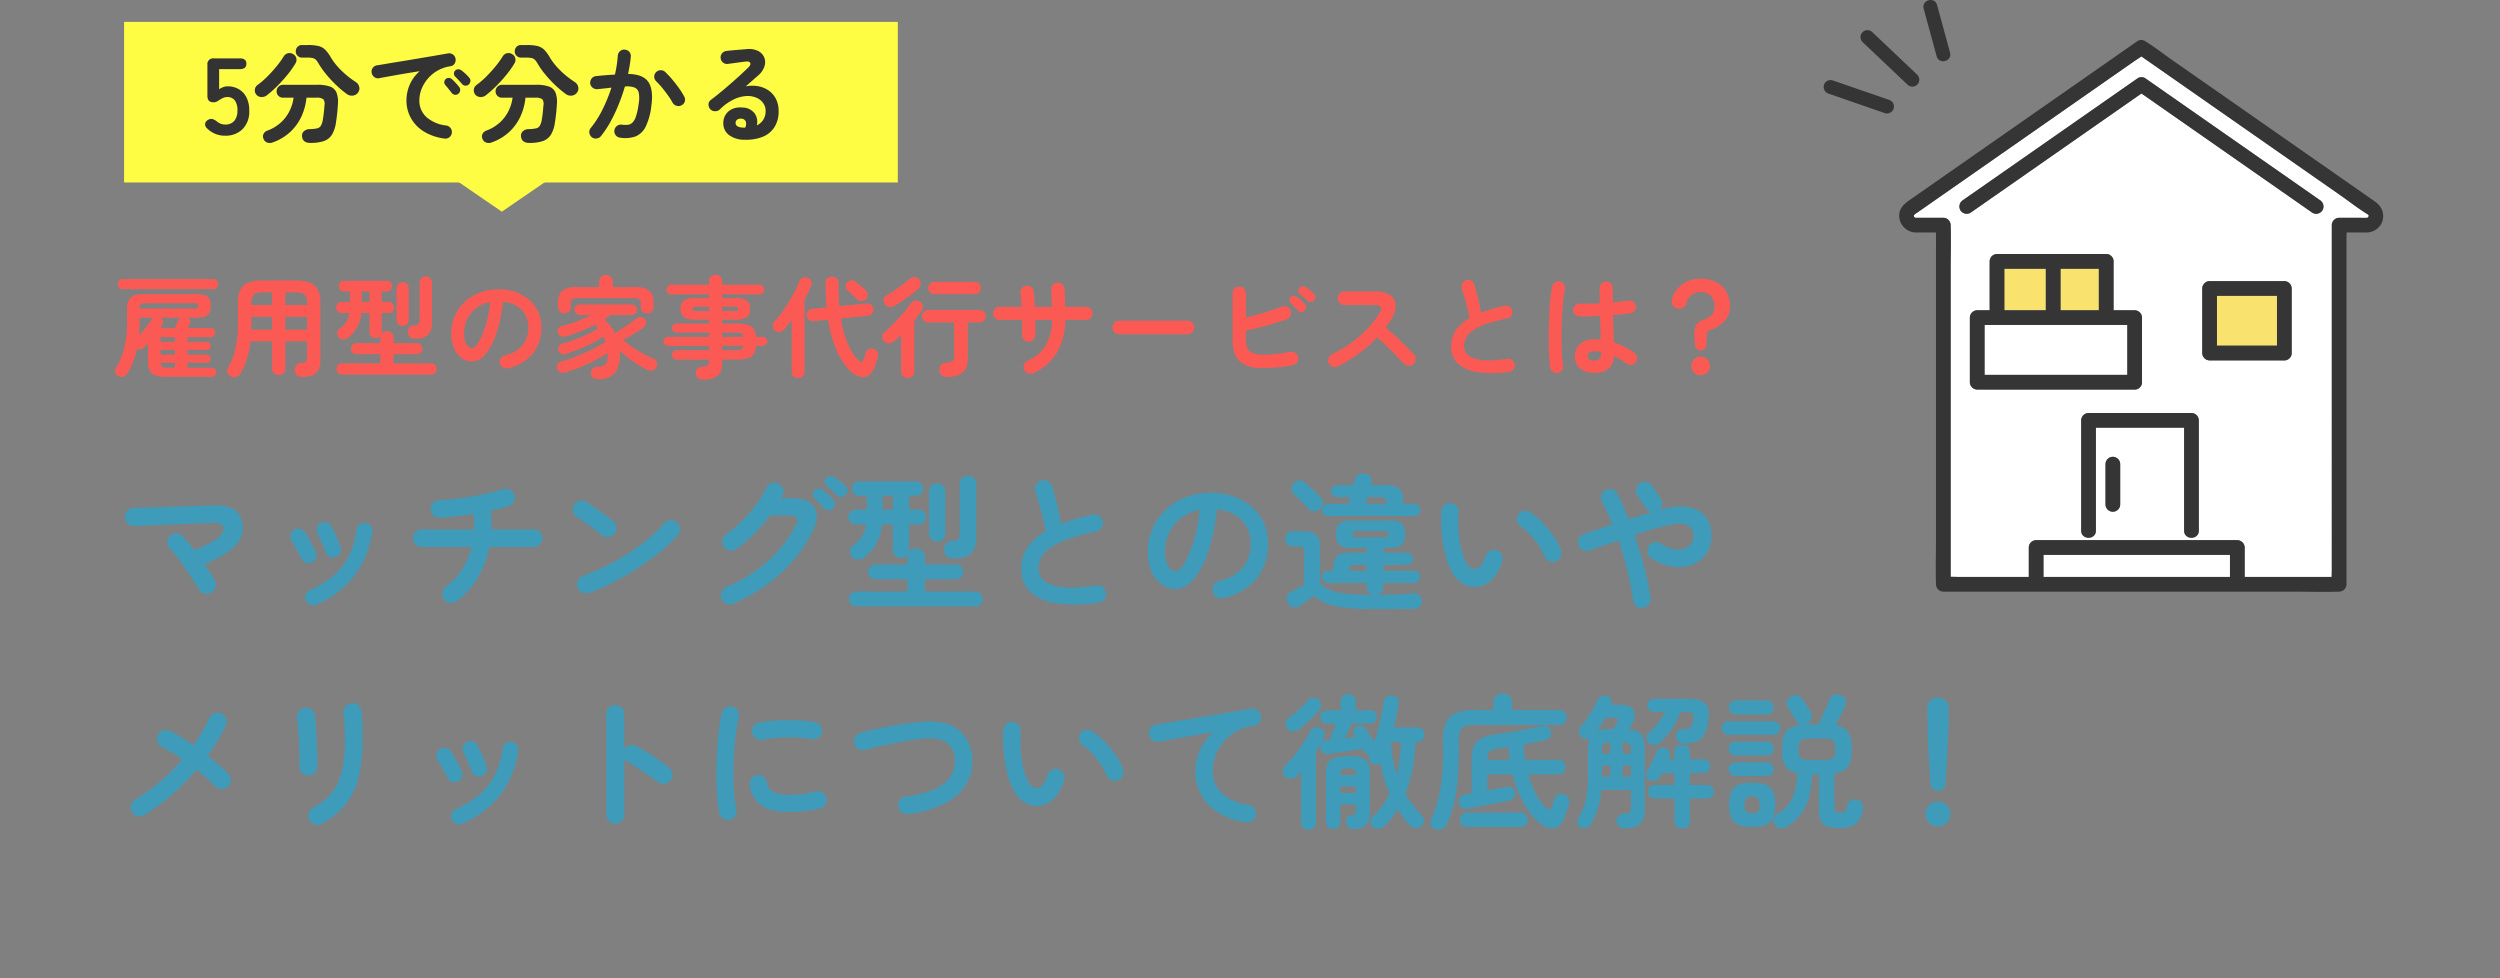 <svg xmlns="http://www.w3.org/2000/svg" width="685" height="268" viewBox="0 0 685 268">
  <rect x="0" y="0" width="685" height="268" fill="#808080" stroke="none"/>
  <g id="fv-housekeeping" transform="translate(3482 5082)">
    <rect id="長方形_1629" data-name="長方形 1629" width="685" height="268" transform="translate(-3482 -5082)" fill="none"/>
    <path id="パス_1103" data-name="パス 1103" d="M26.8,44.44a2.305,2.305,0,0,1-1.88.16,2.476,2.476,0,0,1-1.48-1.2q-.52-.96-1.48-2.44t-2.1-3.12q-1.14-1.64-2.28-3.12t-2.02-2.44a2.462,2.462,0,0,1,.04-3.48,2.46,2.46,0,0,1,1.8-.64,2.336,2.336,0,0,1,1.72.8q.68.76,1.48,1.72t1.64,2.04A37.6,37.6,0,0,0,27.2,30.4a8.412,8.412,0,0,0,2.42-1.92,2.562,2.562,0,0,0,.62-1.64,1.446,1.446,0,0,0-.68-1.24,4.224,4.224,0,0,0-2.28-.32l-21.52.84A2.37,2.37,0,0,1,4,25.46a2.44,2.44,0,0,1-.14-3.48,2.393,2.393,0,0,1,1.7-.78L27,20.48q4.36-.16,6.28,1.22a5.726,5.726,0,0,1,2.2,4.38,6.176,6.176,0,0,1-1.02,4.2,12.234,12.234,0,0,1-3.68,3.42,34.342,34.342,0,0,1-5.74,2.86q.88,1.28,1.62,2.44t1.22,2.08a2.366,2.366,0,0,1,.16,1.9A2.447,2.447,0,0,1,26.8,44.44Zm28.88,3.24a2.108,2.108,0,0,1-1.66.04A2.069,2.069,0,0,1,52.8,46.6a2.162,2.162,0,0,1-.04-1.68,2.071,2.071,0,0,1,1.12-1.2,26.1,26.1,0,0,0,6.7-4.18,17.277,17.277,0,0,0,4.1-5.4,23.653,23.653,0,0,0,2.04-7.02,2,2,0,0,1,.86-1.44,2.208,2.208,0,0,1,1.62-.4A2.118,2.118,0,0,1,71,27.76a25.813,25.813,0,0,1-4.78,11.86A26.5,26.5,0,0,1,55.68,47.68Zm5.28-13.04a2.109,2.109,0,0,1-1.64-.1,2.171,2.171,0,0,1-1.08-1.22q-.44-1.16-1.1-2.64t-1.1-2.36a2.394,2.394,0,0,1-.2-1.66,1.953,1.953,0,0,1,.96-1.3,2.14,2.14,0,0,1,1.68-.26,1.873,1.873,0,0,1,1.28,1.02q.6,1.12,1.34,2.74a31.007,31.007,0,0,1,1.22,3.06,1.914,1.914,0,0,1-.1,1.64A2.144,2.144,0,0,1,60.96,34.64ZM54.4,36.16a1.962,1.962,0,0,1-1.62.02,2.316,2.316,0,0,1-1.22-1.14q-.64-1.32-1.34-2.58t-1.26-2.14a2.2,2.2,0,0,1-.38-1.64,2.063,2.063,0,0,1,.86-1.4,2.11,2.11,0,0,1,1.62-.38,2.075,2.075,0,0,1,1.42.86,27.9,27.9,0,0,1,1.64,2.7q.88,1.62,1.4,2.86a1.91,1.91,0,0,1,.06,1.64A2.13,2.13,0,0,1,54.4,36.16ZM94.12,46.72a2.381,2.381,0,0,1-1.82.46,2.453,2.453,0,0,1-2.1-2.78,2.551,2.551,0,0,1,.96-1.64A17.993,17.993,0,0,0,95.6,38a20.561,20.561,0,0,0,2.64-6.12H84.56a2.4,2.4,0,1,1,0-4.8H98.92a28.666,28.666,0,0,0-.24-4.24q-2.4.4-4.76.66t-4.4.38a2.15,2.15,0,0,1-1.74-.64A2.462,2.462,0,0,1,87,21.52a2.2,2.2,0,0,1,.68-1.74,2.535,2.535,0,0,1,1.72-.74q2-.08,4.32-.36T98.4,18q2.36-.4,4.5-.9t3.78-1.02a2.645,2.645,0,0,1,1.92.08,2.3,2.3,0,0,1,1.28,1.36,2.363,2.363,0,0,1-.06,1.88,2.236,2.236,0,0,1-1.42,1.24q-1,.36-2.28.68t-2.72.64a22.436,22.436,0,0,1,.26,2.54q.06,1.3.02,2.58h11.56a2.4,2.4,0,1,1,0,4.8H103.08a27.064,27.064,0,0,1-3.22,8.46A20.709,20.709,0,0,1,94.12,46.72Zm36.36-2.28a2.36,2.36,0,0,1-1.9-.08,2.441,2.441,0,0,1-1.3-1.4,2.36,2.36,0,0,1,.08-1.9,2.441,2.441,0,0,1,1.4-1.3A54.313,54.313,0,0,0,135.22,37a64.814,64.814,0,0,0,6.24-3.58,56.34,56.34,0,0,0,5.44-4,29.919,29.919,0,0,0,4.02-3.98,2.554,2.554,0,0,1,1.7-.92,2.175,2.175,0,0,1,1.78.56,2.409,2.409,0,0,1,.92,1.66,2.29,2.29,0,0,1-.56,1.82,32.535,32.535,0,0,1-4.36,4.26,66.577,66.577,0,0,1-6.08,4.46q-3.36,2.2-6.92,4.08A53.15,53.15,0,0,1,130.48,44.44Zm3.44-15.76q-1.52-1.28-3.4-2.66a38.222,38.222,0,0,0-3.4-2.26A2.466,2.466,0,0,1,126,22.22a2.4,2.4,0,0,1,.28-1.86,2.547,2.547,0,0,1,1.54-1.14,2.253,2.253,0,0,1,1.86.3q1.08.68,2.46,1.66t2.68,1.94q1.3.96,2.14,1.64a2.485,2.485,0,0,1,.94,1.66,2.3,2.3,0,0,1-.5,1.82,2.484,2.484,0,0,1-1.66.94A2.3,2.3,0,0,1,133.92,28.68ZM169.96,47.4a2.419,2.419,0,0,1-1.88.04,2.291,2.291,0,0,1-1.36-1.32A2.493,2.493,0,0,1,168,42.88a42.937,42.937,0,0,0,11.46-7.2,33.021,33.021,0,0,0,7.66-9.88q1.28-2.56-1.84-2.56H180a49.275,49.275,0,0,1-4.3,4.98,37.31,37.31,0,0,1-4.9,4.22,2.371,2.371,0,0,1-1.86.42,2.3,2.3,0,0,1-1.58-1.02,2.371,2.371,0,0,1-.42-1.86,2.3,2.3,0,0,1,1.02-1.58,33.062,33.062,0,0,0,4.36-3.66,39.011,39.011,0,0,0,3.86-4.44,24.427,24.427,0,0,0,2.74-4.58,2.437,2.437,0,0,1,1.38-1.32,2.473,2.473,0,0,1,1.9.04,2.371,2.371,0,0,1,1.3,1.38,2.3,2.3,0,0,1-.06,1.9q-.08.16-.2.36a2.8,2.8,0,0,0-.2.4h2.72q4.8,0,6.36,2.46t-.44,6.62a36.12,36.12,0,0,1-5.32,8.02,43.763,43.763,0,0,1-7.46,6.8A44.943,44.943,0,0,1,169.96,47.4Zm28.32-29.68q-.52-.52-1.32-1.26t-1.48-1.26a1.57,1.57,0,0,1-.48-1.02,1.481,1.481,0,0,1,.36-1.18,1.464,1.464,0,0,1,1.02-.54,1.949,1.949,0,0,1,1.18.26,15.267,15.267,0,0,1,1.58,1.1q.9.7,1.54,1.3a1.745,1.745,0,0,1,.54,1.22,1.8,1.8,0,0,1-.46,1.26,1.736,1.736,0,0,1-2.48.12Zm-1.04,3.64a1.625,1.625,0,0,1-1.24.5,1.7,1.7,0,0,1-1.24-.58q-.48-.56-1.24-1.34t-1.36-1.38a1.528,1.528,0,0,1-.44-1.02,1.5,1.5,0,0,1,.44-1.14,1.475,1.475,0,0,1,1.08-.5,1.884,1.884,0,0,1,1.16.34,16.265,16.265,0,0,1,1.5,1.2,12.951,12.951,0,0,1,1.42,1.44,1.666,1.666,0,0,1,.46,1.22A1.889,1.889,0,0,1,197.24,21.36Zm6.4,26.8a2.04,2.04,0,0,1,0-4.08H217.6V40.72h-8.72a1.981,1.981,0,0,1-2-2,2,2,0,0,1,.58-1.44,1.9,1.9,0,0,1,1.42-.6h8.72V34.72a2.388,2.388,0,0,1,.12-.76,2.1,2.1,0,0,1-1.84.92,2.227,2.227,0,0,1-1.58-.62,2.169,2.169,0,0,1-.66-1.66V25.68h-2.96a13.377,13.377,0,0,1-1.48,5.16,13.7,13.7,0,0,1-3.28,3.84,2.759,2.759,0,0,1-1.84.68,2.366,2.366,0,0,1-2.24-2.46,1.935,1.935,0,0,1,.84-1.42,9.909,9.909,0,0,0,2.5-2.52,8.021,8.021,0,0,0,1.14-3.28h-2.84a1.866,1.866,0,0,1-1.46-.6,2.078,2.078,0,0,1-.54-1.44,2.027,2.027,0,0,1,.54-1.4,1.866,1.866,0,0,1,1.46-.6h3.04v-3.8H204.4a1.835,1.835,0,0,1-1.44-.58,2.091,2.091,0,0,1,0-2.76,1.835,1.835,0,0,1,1.44-.58h15.56a1.835,1.835,0,0,1,1.44.58,2.091,2.091,0,0,1,0,2.76,1.835,1.835,0,0,1-1.44.58h-1.84v3.8h2.56a1.866,1.866,0,0,1,1.46.6,2.027,2.027,0,0,1,.54,1.4,2.078,2.078,0,0,1-.54,1.44,1.866,1.866,0,0,1-1.46.6h-2.56V32.6a2.039,2.039,0,0,1-.12.72,2.3,2.3,0,0,1,2.04-1,2.387,2.387,0,0,1,1.7.66,2.28,2.28,0,0,1,.7,1.74v1.96h8.48a2.049,2.049,0,0,1,2.04,2.04,1.9,1.9,0,0,1-.6,1.42,2,2,0,0,1-1.44.58h-8.48v3.36h13.8a2.04,2.04,0,0,1,0,4.08Zm26.44-13.12a2.358,2.358,0,0,1-1.68-.64,2.286,2.286,0,0,1-.72-1.64,2.668,2.668,0,0,1,.48-1.72,2.041,2.041,0,0,1,1.6-.8,3.144,3.144,0,0,0,1.78-.52,2.542,2.542,0,0,0,.42-1.76V14.6a2.169,2.169,0,0,1,.66-1.66,2.227,2.227,0,0,1,1.58-.62,2.277,2.277,0,0,1,1.62.62,2.169,2.169,0,0,1,.66,1.66V28.88q0,3.4-1.42,4.78T230.08,35.04Zm-4.32-4.64a2.217,2.217,0,0,1-1.54-.6,2.057,2.057,0,0,1-.66-1.6V16.68a2.105,2.105,0,0,1,.66-1.64,2.218,2.218,0,0,1,1.54-.6,2.268,2.268,0,0,1,1.58.6,2.105,2.105,0,0,1,.66,1.64V28.2a2.057,2.057,0,0,1-.66,1.6A2.268,2.268,0,0,1,225.76,30.4Zm-14.92-8.76h2.8v-3.8h-2.8Zm59.12,25.52a40.364,40.364,0,0,1-11.2.18,13.537,13.537,0,0,1-7.34-3.06,8.245,8.245,0,0,1-2.58-6.4,10.107,10.107,0,0,1,1.78-6.02,15.514,15.514,0,0,1,4.94-4.34q-.28-1.56-.8-3.56t-1.08-3.98q-.56-1.98-1-3.34a2.207,2.207,0,0,1,.22-1.8,2.392,2.392,0,0,1,1.42-1.16,2.316,2.316,0,0,1,1.86.22,2.41,2.41,0,0,1,1.14,1.46q.68,2.32,1.34,5.02t1.1,5.18q1.92-.76,4.08-1.38t4.48-1.14a2.253,2.253,0,0,1,1.8.28,2.2,2.2,0,0,1,1.04,1.48,2.4,2.4,0,0,1-.32,1.82,2.22,2.22,0,0,1-1.48,1.02,55.62,55.62,0,0,0-8.12,2.22,18.468,18.468,0,0,0-4.78,2.48,7.386,7.386,0,0,0-2.28,2.68,6.906,6.906,0,0,0-.62,2.86q0,3.16,3.84,4.46t11.96.1a2.187,2.187,0,0,1,1.78.46,2.321,2.321,0,0,1,.9,1.58,2.353,2.353,0,0,1-.48,1.78A2.281,2.281,0,0,1,269.96,47.16Zm34.32-1.28a2.444,2.444,0,0,1-1.88-.28,2.4,2.4,0,0,1,.64-4.4,12,12,0,0,0,6.54-3.76,10.168,10.168,0,0,0,2.1-6.6,9.09,9.09,0,0,0-1.12-4.52,8.714,8.714,0,0,0-3.18-3.24,11.646,11.646,0,0,0-4.94-1.52,52.877,52.877,0,0,1-2.42,11.62,23.152,23.152,0,0,1-4,7.56q-2.3,2.66-4.82,2.66a6.588,6.588,0,0,1-3.88-1.24,8.315,8.315,0,0,1-2.78-3.56,13.756,13.756,0,0,1-1.02-5.56,15.366,15.366,0,0,1,4.84-11.32,16.82,16.82,0,0,1,5.46-3.44,18.627,18.627,0,0,1,6.9-1.24,18.131,18.131,0,0,1,8.1,1.74,13.819,13.819,0,0,1,5.58,4.84,12.832,12.832,0,0,1,2.04,7.22,14.935,14.935,0,0,1-3.1,9.66A16.367,16.367,0,0,1,304.28,45.88Zm-13.04-7.4q.72,0,1.66-1.22a16.3,16.3,0,0,0,1.9-3.46,37.9,37.9,0,0,0,1.76-5.3,46.565,46.565,0,0,0,1.2-6.78,11.777,11.777,0,0,0-5.24,2.3,11.1,11.1,0,0,0-3.2,4.04,12.017,12.017,0,0,0-1.12,4.9,7.972,7.972,0,0,0,.86,4.12A2.521,2.521,0,0,0,291.24,38.48Zm53.64,10.4A50.051,50.051,0,0,1,335,48.1a12.445,12.445,0,0,1-5.96-2.82q-.56.4-1.32.96t-1.46,1.04q-.7.48-1.06.72a2.422,2.422,0,0,1-1.8.36,1.976,1.976,0,0,1-1.52-1.04,2.5,2.5,0,0,1-.26-1.82,1.869,1.869,0,0,1,1.1-1.34q.6-.32,1.66-.88t1.94-1.04V33.4a2.131,2.131,0,0,0-.3-1.32,1.631,1.631,0,0,0-1.26-.36h-1.52a1.978,1.978,0,0,1-1.52-.6,2.236,2.236,0,0,1,0-2.96,1.978,1.978,0,0,1,1.52-.6h3.28q4.2,0,4.2,4.2V41.92a9.626,9.626,0,0,0,3.02,1.86,16.759,16.759,0,0,0,4.36.92q2.66.26,6.78.26h.68a2.407,2.407,0,0,1-1.5-.68,2.124,2.124,0,0,1-.62-1.6v-.96h-10.6a1.506,1.506,0,0,1-1.12-.5,1.647,1.647,0,0,1-.48-1.18,1.58,1.58,0,0,1,.48-1.16,1.535,1.535,0,0,1,1.12-.48h1.52v-.72a4.539,4.539,0,0,1,.96-3.3q.96-.94,3.56-.94h4.56V32.12h-3.92a5.588,5.588,0,0,1-3.5-.8,3.762,3.762,0,0,1-.94-2.96,3.694,3.694,0,0,1,.94-2.94,5.7,5.7,0,0,1,3.5-.78h10.04a5.689,5.689,0,0,1,3.52.78,3.743,3.743,0,0,1,.92,2.94,3.813,3.813,0,0,1-.92,2.96q-.92.8-3.52.8h-1.48v1.32h6.48a1.487,1.487,0,0,1,1.14.5,1.685,1.685,0,0,1,.46,1.18,1.637,1.637,0,0,1-.46,1.14,1.487,1.487,0,0,1-1.14.5h-6.48V38.4h8.4a1.639,1.639,0,0,1,1.64,1.64,1.647,1.647,0,0,1-.48,1.18,1.549,1.549,0,0,1-1.16.5h-8.4v.96a2.162,2.162,0,0,1-.6,1.6,2.365,2.365,0,0,1-1.52.68q3.24,0,5.74-.1t4.42-.26a2.355,2.355,0,0,1,1.78.52,1.915,1.915,0,0,1,.7,1.52,2.221,2.221,0,0,1-.58,1.58,2.386,2.386,0,0,1-1.82.62q-1.2,0-2.74.02t-3.14.02h-5.44ZM332.8,23.4a1.506,1.506,0,0,1-1.12-.5,1.69,1.69,0,0,1,0-2.36,1.506,1.506,0,0,1,1.12-.5h5.64l.2-.8q.12-.48.28-1h-3.56a1.5,1.5,0,0,1-1.18-.52,1.708,1.708,0,0,1-.46-1.16,1.637,1.637,0,0,1,.46-1.14,1.532,1.532,0,0,1,1.18-.5h4.48a7.62,7.62,0,0,1,.18-.78,5.065,5.065,0,0,0,.14-.58,2.342,2.342,0,0,1,1.06-1.46,2.531,2.531,0,0,1,1.82-.26,2.061,2.061,0,0,1,1.5.86,1.936,1.936,0,0,1,.22,1.62l-.16.6h4.28a4.938,4.938,0,0,1,3.56,1.04,4.674,4.674,0,0,1,1.04,3.4v.68h3.08a1.487,1.487,0,0,1,1.14.5,1.743,1.743,0,0,1,0,2.36,1.487,1.487,0,0,1-1.14.5Zm-2.12-1.96a2.21,2.21,0,0,1-1.62.62,2.1,2.1,0,0,1-1.58-.74q-.48-.52-1.22-1.28t-1.5-1.5q-.76-.74-1.28-1.22a1.725,1.725,0,0,1-.62-1.4,2.266,2.266,0,0,1,.58-1.48,2.411,2.411,0,0,1,1.52-.78,1.988,1.988,0,0,1,1.6.54q.52.44,1.34,1.22l1.62,1.54q.8.76,1.28,1.24a2.176,2.176,0,0,1,.64,1.64A2.276,2.276,0,0,1,330.68,21.44Zm10.2,7.8h7.32a1.838,1.838,0,0,0,1.02-.18.878.878,0,0,0,.22-.7.811.811,0,0,0-.22-.68,2.034,2.034,0,0,0-1.02-.16h-7.32a2.045,2.045,0,0,0-1,.16.773.773,0,0,0-.24.68.834.834,0,0,0,.24.7A1.848,1.848,0,0,0,340.88,29.24Zm2.36-9.2h5.52v-.28a1.776,1.776,0,0,0-.3-1.22,1.855,1.855,0,0,0-1.26-.3h-3.48q-.16.52-.28,1ZM338.8,38.4h4.64V36.76h-3.08a1.955,1.955,0,0,0-1.26.28,1.691,1.691,0,0,0-.3,1.2Zm34.68,4.44a6.61,6.61,0,0,1-3.52-.84A8.257,8.257,0,0,1,367,39.04a18.4,18.4,0,0,1-1.84-4.56,35.9,35.9,0,0,1-1.08-5.98,43.081,43.081,0,0,1-.16-6.42,2.471,2.471,0,0,1,.78-1.66,2.123,2.123,0,0,1,1.7-.58,2.328,2.328,0,0,1,2.24,2.52,41.331,41.331,0,0,0,.04,5.46,27.908,27.908,0,0,0,.76,4.84,14.248,14.248,0,0,0,1.4,3.62,2.679,2.679,0,0,0,2.32,1.64q1.72-.04,2.88-3.6a2.4,2.4,0,0,1,1.2-1.38,2.27,2.27,0,0,1,1.84-.14,2.168,2.168,0,0,1,1.36,1.18,2.284,2.284,0,0,1,.12,1.82,11.66,11.66,0,0,1-3,5.22A6.53,6.53,0,0,1,373.48,42.84Zm21.8-7.04a2.261,2.261,0,0,1-1.86-.08,2.469,2.469,0,0,1-1.26-1.36,16.6,16.6,0,0,0-1.62-3,23.505,23.505,0,0,0-2.28-2.88,16.07,16.07,0,0,0-2.58-2.28,2.4,2.4,0,0,1-1-1.56,2.1,2.1,0,0,1,.44-1.8,2.206,2.206,0,0,1,1.58-.88,2.609,2.609,0,0,1,1.78.52,21.9,21.9,0,0,1,3.3,2.84,28.167,28.167,0,0,1,2.94,3.6,15.92,15.92,0,0,1,1.96,3.76,2.5,2.5,0,0,1-.08,1.86A2.162,2.162,0,0,1,395.28,35.8Zm23.88,12.76a2.16,2.16,0,0,1-1.74-.44,2.428,2.428,0,0,1-.94-1.6,70.141,70.141,0,0,0-1.5-7.86q-1.06-4.34-2.54-8.58l-4.22,1.46q-2.02.7-3.66,1.3a2.284,2.284,0,0,1-1.82-.12,2.313,2.313,0,0,1-1.22-1.36,2.285,2.285,0,0,1,.12-1.82A2.312,2.312,0,0,1,403,28.32l3.64-1.24q2-.68,4.16-1.36-.64-1.68-1.36-3.24t-1.48-2.92a2.289,2.289,0,0,1-.22-1.8,2.249,2.249,0,0,1,1.14-1.44,2.414,2.414,0,0,1,3.28.96q.8,1.52,1.58,3.3t1.54,3.7q1.64-.52,3.26-1.02t3.1-.9a2.507,2.507,0,0,1-1.6-1.04l-2.36-3.6a2.324,2.324,0,0,1-.36-1.82,2.212,2.212,0,0,1,1.04-1.5,2.153,2.153,0,0,1,1.78-.34,2.474,2.474,0,0,1,1.54,1.02l2.36,3.6a2.273,2.273,0,0,1,.4,1.64,2.34,2.34,0,0,1-.8,1.48l.92-.28a16.411,16.411,0,0,1,6.84-.62,7.747,7.747,0,0,1,4.62,2.28,7.655,7.655,0,0,1,1.9,4.9,9.071,9.071,0,0,1-.7,4.36,7.9,7.9,0,0,1-2.48,3.14,9.054,9.054,0,0,1-3.76,1.64,11.347,11.347,0,0,1-4.58-.1A14.39,14.39,0,0,1,421.52,35a2.5,2.5,0,0,1-1.08-1.52,2.253,2.253,0,0,1,.28-1.8,2.5,2.5,0,0,1,1.52-1.08,2.168,2.168,0,0,1,1.8.32,9.918,9.918,0,0,0,3.44,1.54,5.7,5.7,0,0,0,2.94-.08,3.693,3.693,0,0,0,2-1.46,3.906,3.906,0,0,0,.58-2.56,2.909,2.909,0,0,0-1.8-2.52q-1.64-.76-5.52.16-1.92.44-4.18,1.12t-4.62,1.44q1.04,3.04,1.92,6.16t1.52,5.96a51.38,51.38,0,0,1,.92,5.2,2.353,2.353,0,0,1-.48,1.78A2.281,2.281,0,0,1,419.16,48.56ZM8.6,105.32a2.3,2.3,0,0,1-1.84.34,2.4,2.4,0,0,1-1.56-1.1,2.511,2.511,0,0,1-.3-1.88A2.259,2.259,0,0,1,6,101.16a54.009,54.009,0,0,0,7-5.1,56.478,56.478,0,0,0,6-5.98q-1.48-1.04-2.9-1.9t-2.7-1.5a2.459,2.459,0,0,1-1.16-3.28,2.3,2.3,0,0,1,1.42-1.24,2.473,2.473,0,0,1,1.9.12,32.437,32.437,0,0,1,3.1,1.7Q20.32,85,22.04,86.2q1.28-1.84,2.38-3.72t1.98-3.8a2.45,2.45,0,0,1,1.4-1.28,2.474,2.474,0,0,1,3.16,1.46,2.355,2.355,0,0,1-.08,1.9,52.71,52.71,0,0,1-4.96,8.28q1.68,1.36,3.16,2.64a31.369,31.369,0,0,1,2.48,2.36,2.507,2.507,0,0,1,.66,1.78,2.494,2.494,0,0,1-2.58,2.42,2.336,2.336,0,0,1-1.72-.8q-1-1.04-2.28-2.2t-2.8-2.32a66.132,66.132,0,0,1-6.66,6.74A58.637,58.637,0,0,1,8.6,105.32Zm48.6,2.4a2.253,2.253,0,0,1-1.9.2,2.478,2.478,0,0,1-1.5-1.2,2.514,2.514,0,0,1-.22-1.88,2.392,2.392,0,0,1,1.14-1.48,18.589,18.589,0,0,0,4.16-3.02,13.153,13.153,0,0,0,2.7-3.86,19.324,19.324,0,0,0,1.48-5.2,47.381,47.381,0,0,0,.46-7.08q0-1.68-.1-3.6a30.433,30.433,0,0,0-.3-3.16,2.355,2.355,0,0,1,.54-1.84,2.466,2.466,0,0,1,1.66-.92,2.333,2.333,0,0,1,1.82.52,2.453,2.453,0,0,1,.9,1.68,19.558,19.558,0,0,1,.22,2.3q.06,1.34.08,2.66t.02,2.36a47.719,47.719,0,0,1-.96,10.14,19.725,19.725,0,0,1-3.38,7.64A21.393,21.393,0,0,1,57.2,107.72Zm-4-13.24a2.236,2.236,0,0,1-1.62-.84A2.653,2.653,0,0,1,51,91.8q.08-1.04.04-2.78t-.12-3.68q-.08-1.94-.22-3.72t-.3-2.9a2.334,2.334,0,0,1,.48-1.88,2.4,2.4,0,0,1,1.64-.92,2.531,2.531,0,0,1,1.84.46A2.222,2.222,0,0,1,55.28,78q.12,1.12.26,3.02t.24,4.02q.1,2.12.16,4.06t-.02,3.14a2.064,2.064,0,0,1-.86,1.68A2.874,2.874,0,0,1,53.2,94.48Zm42.48,13.2a2.108,2.108,0,0,1-1.66.04,2.069,2.069,0,0,1-1.22-1.12,2.162,2.162,0,0,1-.04-1.68,2.07,2.07,0,0,1,1.12-1.2,26.1,26.1,0,0,0,6.7-4.18,17.277,17.277,0,0,0,4.1-5.4,23.653,23.653,0,0,0,2.04-7.02,2,2,0,0,1,.86-1.44,2.208,2.208,0,0,1,1.62-.4,2.118,2.118,0,0,1,1.8,2.48,25.813,25.813,0,0,1-4.78,11.86A26.5,26.5,0,0,1,95.68,107.68Zm5.28-13.04a2.109,2.109,0,0,1-1.64-.1,2.171,2.171,0,0,1-1.08-1.22q-.44-1.16-1.1-2.64t-1.1-2.36a2.394,2.394,0,0,1-.2-1.66,1.953,1.953,0,0,1,.96-1.3,2.14,2.14,0,0,1,1.68-.26,1.873,1.873,0,0,1,1.28,1.02q.6,1.12,1.34,2.74a31.006,31.006,0,0,1,1.22,3.06,1.914,1.914,0,0,1-.1,1.64A2.144,2.144,0,0,1,100.96,94.64ZM94.4,96.16a1.962,1.962,0,0,1-1.62.02,2.316,2.316,0,0,1-1.22-1.14q-.64-1.32-1.34-2.58t-1.26-2.14a2.2,2.2,0,0,1-.38-1.64,2.063,2.063,0,0,1,.86-1.4,2.11,2.11,0,0,1,1.62-.38,2.075,2.075,0,0,1,1.42.86,27.9,27.9,0,0,1,1.64,2.7q.88,1.62,1.4,2.86a1.91,1.91,0,0,1,.06,1.64A2.13,2.13,0,0,1,94.4,96.16Zm43.16,11.56a2.458,2.458,0,0,1-2.44-2.44V77.64a2.329,2.329,0,0,1,.72-1.74,2.381,2.381,0,0,1,1.72-.7,2.429,2.429,0,0,1,1.76.7,2.329,2.329,0,0,1,.72,1.74v9.64a2.463,2.463,0,0,1,1.44-1.06,2.423,2.423,0,0,1,1.8.18q2.36,1.24,4.82,2.84a42.751,42.751,0,0,1,4.26,3.12,2.371,2.371,0,0,1,.9,1.7A2.476,2.476,0,0,1,151,96.78a2.461,2.461,0,0,1-1.84-.54q-1.12-.88-2.58-1.88t-2.92-1.94q-1.46-.94-2.66-1.62a2.573,2.573,0,0,1-.96-.88v15.36a2.348,2.348,0,0,1-.72,1.72A2.394,2.394,0,0,1,137.56,107.72Zm31.28-1.08a2.438,2.438,0,0,1-2.8-1.92q-.36-2.04-.56-4.74t-.2-5.7q0-3,.16-6.04t.5-5.82q.34-2.78.82-4.98a2.272,2.272,0,0,1,1.04-1.5,2.332,2.332,0,0,1,1.8-.34,2.445,2.445,0,0,1,1.5,1.06,2.349,2.349,0,0,1,.34,1.82,55.1,55.1,0,0,0-1,6.16q-.36,3.32-.46,6.74t.1,6.64a50.377,50.377,0,0,0,.68,5.86,2.135,2.135,0,0,1-.38,1.76A2.463,2.463,0,0,1,168.84,106.64Zm16.4-2.16q-5.2,0-7.74-1.88a7.916,7.916,0,0,1-3.06-5.52,2.257,2.257,0,0,1,.42-1.76,2.329,2.329,0,0,1,1.58-.96,2.4,2.4,0,0,1,1.76.46,2.329,2.329,0,0,1,.96,1.58,3.364,3.364,0,0,0,1.64,2.56,9.268,9.268,0,0,0,4.56.84,35.008,35.008,0,0,0,7.24-.92,2.168,2.168,0,0,1,1.8.32,2.343,2.343,0,0,1,1.04,1.52,2.231,2.231,0,0,1-.36,1.78,2.525,2.525,0,0,1-1.52,1.06,30.469,30.469,0,0,1-4.3.72Q187.12,104.48,185.24,104.48Zm-7.32-19.8a2.274,2.274,0,0,1-1.78-.34,2.309,2.309,0,0,1-1.02-1.54,2.332,2.332,0,0,1,.34-1.8A2.156,2.156,0,0,1,177,80a35.357,35.357,0,0,1,5-.58q2.76-.14,5.48-.04a36.24,36.24,0,0,1,4.8.46,2.239,2.239,0,0,1,1.56.98,2.3,2.3,0,0,1,.36,1.82,2.173,2.173,0,0,1-.98,1.54,2.41,2.41,0,0,1-1.78.38,38.11,38.11,0,0,0-6.72-.54A36.972,36.972,0,0,0,177.92,84.68Zm39.92,20.36a2.416,2.416,0,0,1-1.8-.48,2.258,2.258,0,0,1-.92-1.6,2.416,2.416,0,0,1,.48-1.8,2.258,2.258,0,0,1,1.6-.92,26.1,26.1,0,0,0,7.98-2.04,10.006,10.006,0,0,0,4.32-3.5,7.331,7.331,0,0,0,1.14-4.5,5.867,5.867,0,0,0-2.2-4.66q-2-1.46-6.28-1.14-1.72.12-3.84.46t-4.34.78q-2.22.44-4.26.92t-3.64.92a2.235,2.235,0,0,1-1.82-.22,2.41,2.41,0,0,1-1.14-1.46,2.37,2.37,0,0,1,.22-1.88,2.394,2.394,0,0,1,1.46-1.16q1.72-.48,3.88-.94t4.5-.88q2.34-.42,4.58-.74t4.08-.44q6.44-.48,9.8,2.2a10.585,10.585,0,0,1,3.76,7.88,11.63,11.63,0,0,1-1.58,6.9,14.7,14.7,0,0,1-5.84,5.36A28.344,28.344,0,0,1,217.84,105.04Zm35.64-2.2a6.61,6.61,0,0,1-3.52-.84A8.257,8.257,0,0,1,247,99.04a18.4,18.4,0,0,1-1.84-4.56,35.9,35.9,0,0,1-1.08-5.98,43.077,43.077,0,0,1-.16-6.42,2.471,2.471,0,0,1,.78-1.66,2.123,2.123,0,0,1,1.7-.58,2.328,2.328,0,0,1,2.24,2.52,41.328,41.328,0,0,0,.04,5.46,27.908,27.908,0,0,0,.76,4.84,14.248,14.248,0,0,0,1.4,3.62,2.679,2.679,0,0,0,2.32,1.64q1.72-.04,2.88-3.6a2.4,2.4,0,0,1,1.2-1.38,2.27,2.27,0,0,1,1.84-.14,2.168,2.168,0,0,1,1.36,1.18,2.284,2.284,0,0,1,.12,1.82,11.66,11.66,0,0,1-3,5.22A6.53,6.53,0,0,1,253.48,102.84Zm21.8-7.04a2.261,2.261,0,0,1-1.86-.08,2.469,2.469,0,0,1-1.26-1.36,16.6,16.6,0,0,0-1.62-3,23.505,23.505,0,0,0-2.28-2.88,16.07,16.07,0,0,0-2.58-2.28,2.4,2.4,0,0,1-1-1.56,2.1,2.1,0,0,1,.44-1.8,2.206,2.206,0,0,1,1.58-.88,2.609,2.609,0,0,1,1.78.52,21.9,21.9,0,0,1,3.3,2.84,28.167,28.167,0,0,1,2.94,3.6,15.921,15.921,0,0,1,1.96,3.76,2.5,2.5,0,0,1-.08,1.86A2.162,2.162,0,0,1,275.28,95.8Zm35.12,11.48a18.669,18.669,0,0,1-7.8-2.74,13.321,13.321,0,0,1-4.58-4.98,13.141,13.141,0,0,1-1.5-6.08,14.315,14.315,0,0,1,1.26-5.98,13.888,13.888,0,0,1,3.62-4.82q-2.4.36-5.12.82t-5.28.92q-2.56.46-4.48.82a2.217,2.217,0,0,1-1.76-.44,2.378,2.378,0,0,1-.96-1.56,2.225,2.225,0,0,1,.44-1.78,2.428,2.428,0,0,1,1.6-.94q1.28-.2,3.28-.54t4.48-.74q2.48-.4,5.08-.84t5.1-.86q2.5-.42,4.58-.78t3.4-.6a2.231,2.231,0,0,1,1.72.4,2.37,2.37,0,0,1,1,1.48,2.333,2.333,0,0,1-.34,1.8,2.134,2.134,0,0,1-1.5,1,13.48,13.48,0,0,0-5.06,1.66,12.521,12.521,0,0,0-3.54,3.04,12.72,12.72,0,0,0-2.08,3.78,12.023,12.023,0,0,0-.68,3.88,8.026,8.026,0,0,0,2.64,6.26,13.4,13.4,0,0,0,7.16,3.06,2.4,2.4,0,0,1,1.6.96,2.217,2.217,0,0,1,.44,1.76,2.428,2.428,0,0,1-.94,1.6A2.225,2.225,0,0,1,310.4,107.28Zm34.76,1.32a1.84,1.84,0,0,1-.62-1.44,1.973,1.973,0,0,1,.66-1.44,23.639,23.639,0,0,0,4.56-6.16,36.115,36.115,0,0,1-2.52-8.48,1.974,1.974,0,0,1-2,.2,1.821,1.821,0,0,1-1.04-.98,1.736,1.736,0,0,1,0-1.54l.04-.16a2.029,2.029,0,0,1-.96-.16,1.526,1.526,0,0,1-.76-.72,1.828,1.828,0,0,0-.1-.24l-.14-.28q-1.28.2-3.02.48t-3.42.52q-1.68.24-2.84.4a2.167,2.167,0,0,1-1.48-.36,1.812,1.812,0,0,1-.76-1.32,1.767,1.767,0,0,1,.34-1.38,1.555,1.555,0,0,1,1.22-.66q.24-.04.48-.06t.52-.06q.32-.84.84-2.18t.92-2.34h-2.6a1.568,1.568,0,0,1-1.26-.54,1.956,1.956,0,0,1,0-2.52,1.568,1.568,0,0,1,1.26-.54h3.84v-2.4a1.915,1.915,0,0,1,.6-1.5,2.3,2.3,0,0,1,2.96,0,1.915,1.915,0,0,1,.6,1.5v2.4h4.04a1.628,1.628,0,0,1,1.28.54,1.894,1.894,0,0,1,0,2.52,1.628,1.628,0,0,1-1.28.54h-5.2q-.28.68-.8,1.84t-1,2.2q.76-.08,1.48-.18t1.4-.14q-.08-.16-.16-.3a1.045,1.045,0,0,0-.16-.22,1.587,1.587,0,0,1-.22-1.32,1.516,1.516,0,0,1,.82-1.04,2.162,2.162,0,0,1,1.4-.24,1.578,1.578,0,0,1,1.12.76q.44.68,1.12,1.8t1.16,2.04q.92-2.72,1.64-5.72t1.04-5.32a2.1,2.1,0,0,1,.8-1.48,1.9,1.9,0,0,1,1.56-.36,2.238,2.238,0,0,1,1.4.74,1.836,1.836,0,0,1,.32,1.54q-.24,1.52-.56,3.18t-.76,3.3h6.36a1.9,1.9,0,0,1,1.46.58,2.137,2.137,0,0,1,0,2.84,1.9,1.9,0,0,1-1.46.58h-.48a43.62,43.62,0,0,1-2.72,14.24,29.632,29.632,0,0,0,4.52,5.84,2,2,0,0,1,.56,1.52,1.9,1.9,0,0,1-.72,1.44,2.01,2.01,0,0,1-1.66.56,2.518,2.518,0,0,1-1.54-.8q-.88-1.04-1.72-2.16t-1.56-2.24a26.562,26.562,0,0,1-3.56,4.6,2.642,2.642,0,0,1-1.58.76A2.077,2.077,0,0,1,345.16,108.6Zm-10.88.56a1.906,1.906,0,0,1-1.36-.58,1.812,1.812,0,0,1-.6-1.34V94.08a6.572,6.572,0,0,1,.54-2.94,3.052,3.052,0,0,1,1.86-1.5,11.945,11.945,0,0,1,3.64-.44,11.138,11.138,0,0,1,3.62.4,3.032,3.032,0,0,1,1.84,1.52,6.707,6.707,0,0,1,.54,2.96v10.44a4.955,4.955,0,0,1-1,3.44,4.767,4.767,0,0,1-3.36,1.2,2.078,2.078,0,0,1-1.48-.46,1.837,1.837,0,0,1-.68-1.26,2.068,2.068,0,0,1,.3-1.38,1.438,1.438,0,0,1,1.1-.66,1.966,1.966,0,0,0,1.1-.4,1.848,1.848,0,0,0,.18-1v-1.6h-4.28v4.84a1.84,1.84,0,0,1-.58,1.34A1.885,1.885,0,0,1,334.28,109.16Zm-6.76.2a2.105,2.105,0,0,1-1.46-.52,1.936,1.936,0,0,1-.58-1.52V93.4l-.62.7a6.8,6.8,0,0,1-.62.62,2.27,2.27,0,0,1-1.56.68,2.119,2.119,0,0,1-2.2-2.14,2.207,2.207,0,0,1,.68-1.5,29.4,29.4,0,0,0,2.46-2.74q1.3-1.62,2.44-3.36a32.045,32.045,0,0,0,1.86-3.18,1.957,1.957,0,0,1,1.28-1.14,2.152,2.152,0,0,1,1.6.18,2.12,2.12,0,0,1,1.04,1.12,1.924,1.924,0,0,1-.16,1.6,19.525,19.525,0,0,1-.94,1.8q-.54.92-1.18,1.92v19.36a1.936,1.936,0,0,1-.58,1.52A2.105,2.105,0,0,1,327.52,109.36ZM325.04,81.8a2.905,2.905,0,0,1-1.7.58,1.93,1.93,0,0,1-1.58-.74,2.09,2.09,0,0,1-.46-1.46,1.709,1.709,0,0,1,.74-1.42q.84-.64,1.84-1.48t1.94-1.74a16.568,16.568,0,0,0,1.54-1.66,1.82,1.82,0,0,1,1.42-.7,2.126,2.126,0,0,1,1.5.54,1.948,1.948,0,0,1,.7,1.36,2.027,2.027,0,0,1-.5,1.48q-.64.76-1.58,1.72t-1.94,1.9A21.421,21.421,0,0,1,325.04,81.8Zm26.68,12.48a34.794,34.794,0,0,0,.8-4.28q.28-2.24.4-4.68h-2.8A37.261,37.261,0,0,0,351.72,94.28Zm-15.48,5h4.28v-1.8h-4.28Zm0-4.92h4.28v-.04q0-1.16-.38-1.46a3.213,3.213,0,0,0-1.74-.3,3.332,3.332,0,0,0-1.76.3q-.4.3-.4,1.46Zm54.28,12.92a20.246,20.246,0,0,1-4.1-5.36,32.556,32.556,0,0,1-2.98-7.76h-6.88v4.4q1.64-.28,3.08-.54t2.2-.42a1.894,1.894,0,0,1,1.48.26,1.869,1.869,0,0,1,.76,1.22,1.7,1.7,0,0,1-.26,1.48,2.27,2.27,0,0,1-1.38.8l-2.26.48q-1.5.32-3.22.64t-3.26.62q-1.54.3-2.42.5a2.323,2.323,0,0,1-1.68-.28,2.034,2.034,0,0,1-.88-1.32,1.816,1.816,0,0,1,.34-1.5,2.232,2.232,0,0,1,1.5-.82l1.68-.32V90.2a9.889,9.889,0,0,1,.58-3.72,4.222,4.222,0,0,1,2.04-2.16,12.861,12.861,0,0,1,4.1-1.12q2.96-.4,6.04-.96T391.12,81a2.757,2.757,0,0,1,1.68.04,1.566,1.566,0,0,1,1,1.08,2.321,2.321,0,0,1,0,1.7,1.64,1.64,0,0,1-1.24.9q-1.48.36-3.04.68t-3.08.6q.08,1.12.18,2.16t.26,2.04h9.08a1.835,1.835,0,0,1,1.44.58,2.051,2.051,0,0,1,.52,1.42,1.978,1.978,0,0,1-.52,1.4,1.868,1.868,0,0,1-1.44.56h-8.2a26.277,26.277,0,0,0,2,5.22,15.067,15.067,0,0,0,2.8,3.86q.68.64,1.06.6t.66-.92q.12-.44.26-.9t.3-.98a2.211,2.211,0,0,1,1-1.26,2.316,2.316,0,0,1,2.98.92,2.145,2.145,0,0,1,.1,1.66q-.24.76-.58,1.76t-.7,1.92q-1.04,2.64-2.96,2.92T390.52,107.28Zm-28.32,1.88a1.687,1.687,0,0,1-1.12-1.18,2.244,2.244,0,0,1,.16-1.66,33.26,33.26,0,0,0,2.4-8.08,62.954,62.954,0,0,0,.76-10.48V84.92a12.387,12.387,0,0,1,.8-4.9,4.969,4.969,0,0,1,2.78-2.64,15.065,15.065,0,0,1,5.58-.82h4.6V74.48a2.314,2.314,0,0,1,.76-1.78,2.568,2.568,0,0,1,1.8-.7,2.619,2.619,0,0,1,1.84.7,2.314,2.314,0,0,1,.76,1.78v2.08h12.92a1.915,1.915,0,0,1,1.5.6,2.19,2.19,0,0,1,0,2.88,1.915,1.915,0,0,1-1.5.6H373.56a10.528,10.528,0,0,0-3.08.34,2.111,2.111,0,0,0-1.4,1.26,7.7,7.7,0,0,0-.36,2.68v2.84q0,4.56-.32,8.1a42.8,42.8,0,0,1-1.04,6.44,31.1,31.1,0,0,1-1.96,5.58,2.459,2.459,0,0,1-1.32,1.32A2.426,2.426,0,0,1,362.2,109.16Zm8.76-.56a1.849,1.849,0,0,1-1.42-.58,1.956,1.956,0,0,1-.54-1.38,2.007,2.007,0,0,1,.54-1.42,1.849,1.849,0,0,1,1.42-.58H385.6a1.9,1.9,0,0,1,1.46.58,2.007,2.007,0,0,1,.54,1.42,1.956,1.956,0,0,1-.54,1.38,1.9,1.9,0,0,1-1.46.58Zm5.6-18.4h6.08q-.24-1.68-.36-3.48-.64.08-1.3.18t-1.26.18a8.348,8.348,0,0,0-1.98.44,1.579,1.579,0,0,0-.94.88A5.115,5.115,0,0,0,376.56,90.2Zm37.6,18.76a2.251,2.251,0,0,1-1.6-.56,1.929,1.929,0,0,1-.6-1.48,1.77,1.77,0,0,1,.56-1.36,2.362,2.362,0,0,1,1.44-.6,3.474,3.474,0,0,0,1.54-.34q.38-.26.38-1.22V98.44h-8.12a22.22,22.22,0,0,1-2.88,9.48,2.042,2.042,0,0,1-1.24.94,1.952,1.952,0,0,1-1.52-.18,1.621,1.621,0,0,1-.9-1.12,1.771,1.771,0,0,1,.22-1.4,16.153,16.153,0,0,0,1.98-4.74,26.506,26.506,0,0,0,.7-6.5V87.36a8.94,8.94,0,0,1,.4-3,2.593,2.593,0,0,1-1.06.1,2.109,2.109,0,0,1-1.84-1.8,1.7,1.7,0,0,1,.42-1.42,25.632,25.632,0,0,0,2.58-3.5A26.524,26.524,0,0,0,406.6,74a2.053,2.053,0,0,1,1.18-1.24,2.13,2.13,0,0,1,1.62,0,1.951,1.951,0,0,1,1.1.92,1.734,1.734,0,0,1,.06,1.44h2.4q2.92,0,3.66,1.52a3.848,3.848,0,0,1-.38,3.6q-.28.52-.5.9t-.42.7q2.56.24,3.44,1.48a7.141,7.141,0,0,1,.88,4.04v16.28q0,2.92-1.26,4.12T414.16,108.96Zm15.76.04a2.22,2.22,0,0,1-1.54-.52,1.989,1.989,0,0,1-.58-1.56V100.8h-5.4a1.913,1.913,0,0,1-1.88-1.88,1.723,1.723,0,0,1,.56-1.32,1.876,1.876,0,0,1,1.32-.52h5.4V93.8h-3.32l-.32.56-.32.56a2.211,2.211,0,0,1-1.24.98,1.938,1.938,0,0,1-1.56-.14,1.843,1.843,0,0,1-.92-1.12,1.609,1.609,0,0,1,.16-1.4q.68-1.12,1.36-2.44a17.886,17.886,0,0,0,1.08-2.52,2.233,2.233,0,0,1,1.02-1.18,1.889,1.889,0,0,1,1.5-.14,1.575,1.575,0,0,1,1.12.92,2.126,2.126,0,0,1,.08,1.52,2.946,2.946,0,0,1-.1.32,3.338,3.338,0,0,1-.14.32h1.6V88.12a1.925,1.925,0,0,1,.58-1.54,2.591,2.591,0,0,1,3.06,0,1.891,1.891,0,0,1,.6,1.54v1.92h3.64a1.845,1.845,0,0,1,1.88,1.88,1.839,1.839,0,0,1-.54,1.32,1.786,1.786,0,0,1-1.34.56h-3.64v3.28h4.72a1.779,1.779,0,0,1,1.84,1.84,1.876,1.876,0,0,1-.52,1.32,1.723,1.723,0,0,1-1.32.56h-4.72v6.12a1.953,1.953,0,0,1-.6,1.56A2.238,2.238,0,0,1,429.92,109Zm.44-23.28a2.307,2.307,0,0,1-1.54-.56,1.939,1.939,0,0,1-.06-2.86,2.027,2.027,0,0,1,1.4-.54,2.3,2.3,0,0,0,2.76-2.44q.24-1.36-.14-1.8t-1.86-.44h-1.44a21.765,21.765,0,0,1-2.4,4.6,19.081,19.081,0,0,1-3.44,3.92,2.063,2.063,0,0,1-1.56.52,2.29,2.29,0,0,1-1.48-.76,1.727,1.727,0,0,1-.5-1.36,1.783,1.783,0,0,1,.7-1.28,16.131,16.131,0,0,0,2.5-2.6,19.262,19.262,0,0,0,1.98-3.04H422.2a1.707,1.707,0,0,1-1.28-.54,1.76,1.76,0,0,1-.52-1.26,1.776,1.776,0,0,1,1.8-1.8h9.08q3.8,0,5.04,1.34t.76,4.58a10.886,10.886,0,0,1-1.16,3.92,4.218,4.218,0,0,1-2.16,1.88A9.6,9.6,0,0,1,430.36,85.72ZM406.68,82.2a7.11,7.11,0,0,1,1.56-.34,18.294,18.294,0,0,1,2.04-.1h.8q.32-.56.64-1.16t.44-.8q.6-1.12-.72-1.12h-2.56q-.52.88-1.08,1.8T406.68,82.2Zm6.88,12.6h2.32v-3h-2.32Zm-5.64,0h2.28v-3h-2.28Zm5.64-6.32h2.32V87.36a2.021,2.021,0,0,0-.44-1.54,3.124,3.124,0,0,0-1.88-.38Zm-5.64,0h2.28V85.44a3.04,3.04,0,0,0-1.82.38,1.963,1.963,0,0,0-.46,1.54Zm65.36,20.4a11.214,11.214,0,0,1-3.52-.44,3.015,3.015,0,0,1-1.82-1.54,7.07,7.07,0,0,1-.54-3.06V94.12h-1.88a27.162,27.162,0,0,1-.74,5.86,14.747,14.747,0,0,1-2.1,4.78,13.167,13.167,0,0,1-4,3.72,3.028,3.028,0,0,1-1.82.46,1.991,1.991,0,0,1-1.58-.94,1.831,1.831,0,0,1-.28-1.62,2.106,2.106,0,0,1,1-1.34,9.68,9.68,0,0,0,3.22-2.86,11.126,11.126,0,0,0,1.64-3.76,25.14,25.14,0,0,0,.62-4.62,4.706,4.706,0,0,1-3.28-1.9,8.03,8.03,0,0,1-.88-4.18v-.84a9.878,9.878,0,0,1,.5-3.44,3.733,3.733,0,0,1,1.72-2,8.764,8.764,0,0,1,3.42-.88,2.156,2.156,0,0,1-1.84-1.12q-.24-.4-.68-1.1t-.86-1.42q-.42-.72-.7-1.12a1.955,1.955,0,0,1-.26-1.6,2.018,2.018,0,0,1,.98-1.28,2.557,2.557,0,0,1,1.8-.42,1.987,1.987,0,0,1,1.44.98q.28.4.74,1.12t.9,1.42q.44.7.64,1.1a2.31,2.31,0,0,1,.24,1.78,2.047,2.047,0,0,1-1.12,1.38,3.8,3.8,0,0,1-.72.24q.4-.04.84-.04h2.88q.32-.64.76-1.6t.92-2q.48-1.04.86-1.94t.54-1.38a2.11,2.11,0,0,1,1.26-1.22,2.233,2.233,0,0,1,1.82.1,2.12,2.12,0,0,1,1.24,2.8q-.24.6-.72,1.58t-1,2.02q-.52,1.04-.96,1.88a4.892,4.892,0,0,1,3.48,1.86,8.021,8.021,0,0,1,.92,4.3v.84a7.815,7.815,0,0,1-.98,4.36q-.98,1.44-3.78,1.84v8.88a2.342,2.342,0,0,0,.34,1.52,2.077,2.077,0,0,0,1.46.36,1.491,1.491,0,0,0,1.16-.4,3.944,3.944,0,0,0,.64-1.64,1.908,1.908,0,0,1,1-1.38,2.106,2.106,0,0,1,1.68-.14,2.011,2.011,0,0,1,1.52,2.56,6.153,6.153,0,0,1-1.88,4.06A6.726,6.726,0,0,1,473.28,108.88Zm-24.2-.32a9.692,9.692,0,0,1-3.78-.6,3.638,3.638,0,0,1-1.96-1.92,8.882,8.882,0,0,1-.58-3.52,9.007,9.007,0,0,1,.58-3.56,3.56,3.56,0,0,1,1.96-1.9,12.673,12.673,0,0,1,7.58,0,3.566,3.566,0,0,1,1.94,1.9,9.007,9.007,0,0,1,.58,3.56,8.882,8.882,0,0,1-.58,3.52,3.645,3.645,0,0,1-1.94,1.92A9.666,9.666,0,0,1,449.08,108.56Zm-6.48-25.2a1.741,1.741,0,0,1-1.3-.56,1.839,1.839,0,0,1-.54-1.32,1.844,1.844,0,0,1,1.84-1.84h12.32a1.844,1.844,0,0,1,1.84,1.84,1.839,1.839,0,0,1-.54,1.32,1.741,1.741,0,0,1-1.3.56Zm22.68,6.88h3.12a5.288,5.288,0,0,0,2.8-.48,2.479,2.479,0,0,0,.64-2.04v-.84a2.479,2.479,0,0,0-.64-2.04,5.288,5.288,0,0,0-2.8-.48h-3.12a5.287,5.287,0,0,0-2.8.48,2.479,2.479,0,0,0-.64,2.04v.84a2.479,2.479,0,0,0,.64,2.04A5.287,5.287,0,0,0,465.28,90.24ZM444.6,77.76a1.776,1.776,0,0,1-1.32-.58,1.872,1.872,0,0,1-.56-1.34,1.852,1.852,0,0,1,.56-1.36,1.806,1.806,0,0,1,1.32-.56h8.52a1.786,1.786,0,0,1,1.34.56,1.887,1.887,0,0,1,.54,1.36,1.908,1.908,0,0,1-.54,1.34,1.757,1.757,0,0,1-1.34.58Zm-.04,16.88a1.913,1.913,0,0,1-1.88-1.88,1.786,1.786,0,0,1,.56-1.34,1.839,1.839,0,0,1,1.32-.54h8.6a1.772,1.772,0,0,1,1.3.54,1.819,1.819,0,0,1,.54,1.34,1.839,1.839,0,0,1-.54,1.32,1.741,1.741,0,0,1-1.3.56Zm0-5.64a1.913,1.913,0,0,1-1.88-1.88,1.786,1.786,0,0,1,.56-1.34,1.839,1.839,0,0,1,1.32-.54h8.6a1.772,1.772,0,0,1,1.3.54,1.819,1.819,0,0,1,.54,1.34,1.839,1.839,0,0,1-.54,1.32,1.741,1.741,0,0,1-1.3.56Zm4.52,15.8a2.386,2.386,0,0,0,1.68-.42,4.478,4.478,0,0,0,0-3.7,3.389,3.389,0,0,0-3.34,0,4.284,4.284,0,0,0,0,3.7A2.394,2.394,0,0,0,449.08,104.8ZM500,98.68a1.987,1.987,0,0,1-1.4-.56,2.126,2.126,0,0,1-.68-1.4q-.12-1.52-.22-3.48t-.22-4.02q-.12-2.06-.2-3.94t-.12-3.32q-.04-1.44-.04-2.12V75.88a2.633,2.633,0,0,1,.82-1.96,2.831,2.831,0,0,1,2.06-.8,2.882,2.882,0,0,1,2.1.8,2.633,2.633,0,0,1,.82,1.96v3.96q0,.68-.06,2.12t-.14,3.32q-.08,1.88-.18,3.94t-.22,4.02q-.12,1.96-.24,3.48a1.972,1.972,0,0,1-.64,1.4A2.036,2.036,0,0,1,500,98.68Zm0,9.76a3.414,3.414,0,1,1,2.4-1A3.273,3.273,0,0,1,500,108.44Z" transform="translate(-3451 -4964)" fill="#3f9bba"/>
    <path id="パス_1104" data-name="パス 1104" d="M14.76,37.25a9.84,9.84,0,0,1-3.195-.4A2.647,2.647,0,0,1,9.99,35.51a5.946,5.946,0,0,1-.45-2.55V28.1a6.911,6.911,0,0,1-.51.57l-.51.51a1.864,1.864,0,0,1-.945.51A1.759,1.759,0,0,1,6.51,29.6a25.005,25.005,0,0,1-1.08,3.675A15.971,15.971,0,0,1,3.81,36.44a1.734,1.734,0,0,1-1.11.765,1.9,1.9,0,0,1-1.38-.2,1.4,1.4,0,0,1-.765-1.02A1.6,1.6,0,0,1,.81,34.73a18.886,18.886,0,0,0,2.205-5.31,27.618,27.618,0,0,0,.8-6.93V18.77a4.342,4.342,0,0,1,1-3.255Q5.82,14.57,8.49,14.57H22.47a9.3,9.3,0,0,1,2.625.285,2.017,2.017,0,0,1,1.275.99,4.389,4.389,0,0,1,.36,1.965,4.406,4.406,0,0,1-.36,1.95A2,2,0,0,1,25.1,20.765a9.3,9.3,0,0,1-2.625.285H20.49a1.342,1.342,0,0,1,.615.84,1.441,1.441,0,0,1-.165,1.08q-.12.21-.255.45t-.285.48h6.39a1.115,1.115,0,0,1,.855.375,1.228,1.228,0,0,1,.345.855,1.281,1.281,0,0,1-.345.87,1.1,1.1,0,0,1-.855.39H20.37v1.29h5.34a.94.94,0,0,1,.72.33,1.121,1.121,0,0,1,.3.78,1.084,1.084,0,0,1-.3.75.94.94,0,0,1-.72.33H20.37v1.32h5.34a.923.923,0,0,1,.72.345,1.139,1.139,0,0,1,.3.765,1.084,1.084,0,0,1-.3.75.94.94,0,0,1-.72.33H20.37v1.38h6.69a1.137,1.137,0,0,1,.855.36,1.212,1.212,0,0,1,.345.87,1.281,1.281,0,0,1-.345.87,1.1,1.1,0,0,1-.855.39ZM2.67,13.22a1.293,1.293,0,0,1-1.02-.405,1.5,1.5,0,0,1,0-1.95,1.293,1.293,0,0,1,1.02-.4H27.42a1.257,1.257,0,0,1,.99.4,1.5,1.5,0,0,1,0,1.95,1.257,1.257,0,0,1-.99.405Zm4.56,5.31H22.29a1.475,1.475,0,0,0,.765-.135q.195-.135.2-.585t-.2-.585a1.475,1.475,0,0,0-.765-.135H8.91a2.338,2.338,0,0,0-1.32.255Q7.26,17.6,7.23,18.53Zm5.7,5.37h3.96q.24-.51.525-1.155t.465-1.035a2.729,2.729,0,0,1,.255-.375,1.427,1.427,0,0,1,.315-.285H12.99a1.5,1.5,0,0,1,.675,1.005,1.57,1.57,0,0,1-.285,1.185,3.584,3.584,0,0,0-.225.315Q13.05,23.72,12.93,23.9ZM7.05,26q.96-1.05,1.935-2.28T10.62,21.5a1.76,1.76,0,0,1,.42-.45H7.23v1.44A33.518,33.518,0,0,1,7.05,26Zm5.91,5.19h3.96V29.87H12.96Zm0-3.51h3.96V26.39H12.96Zm2.16,7.08h1.8V33.38H12.99a1.32,1.32,0,0,0,.495,1.125A3.579,3.579,0,0,0,15.12,34.76Zm36.54,2.52a1.882,1.882,0,0,1-1.32-.495,1.952,1.952,0,0,1-.6-1.365,1.868,1.868,0,0,1,1.8-1.98,2.315,2.315,0,0,0,1.275-.33,1.506,1.506,0,0,0,.315-1.14V27.53H47.19v7.44a1.7,1.7,0,0,1-.525,1.32,1.861,1.861,0,0,1-1.305.48,1.822,1.822,0,0,1-1.275-.48,1.7,1.7,0,0,1-.525-1.32V27.53H37.65a23.912,23.912,0,0,1-.93,4.65,22.008,22.008,0,0,1-1.8,4.14,2.014,2.014,0,0,1-1.125.945,1.967,1.967,0,0,1-1.485-.075,1.659,1.659,0,0,1-.975-1.05,1.641,1.641,0,0,1,.165-1.38,19.5,19.5,0,0,0,2.01-5.25,29.853,29.853,0,0,0,.69-6.78V16.94a7.927,7.927,0,0,1,.675-3.555A3.991,3.991,0,0,1,37.08,11.45a11.516,11.516,0,0,1,4.11-.6H49.8a11.516,11.516,0,0,1,4.11.6,3.991,3.991,0,0,1,2.2,1.935,7.927,7.927,0,0,1,.675,3.555V32.39a6.98,6.98,0,0,1-.495,2.9,2.907,2.907,0,0,1-1.62,1.515A8.668,8.668,0,0,1,51.66,37.28ZM47.19,24.32h5.94V20.81H47.19Zm-9.33,0h5.7V20.81H37.89v2.73Q37.89,23.93,37.86,24.32Zm9.33-6.75h5.94v-.63a2.791,2.791,0,0,0-.735-2.265A4.291,4.291,0,0,0,49.8,14.09H47.19Zm-9.3,0h5.67V14.09H41.19a4.217,4.217,0,0,0-2.58.585,2.826,2.826,0,0,0-.72,2.265ZM62.73,36.62a1.53,1.53,0,0,1,0-3.06H73.2V31.04H66.66a1.485,1.485,0,0,1-1.5-1.5,1.5,1.5,0,0,1,.435-1.08,1.424,1.424,0,0,1,1.065-.45H73.2V26.54a1.791,1.791,0,0,1,.09-.57,1.579,1.579,0,0,1-1.38.69,1.67,1.67,0,0,1-1.185-.465,1.627,1.627,0,0,1-.495-1.245V19.76H68.01a10.033,10.033,0,0,1-1.11,3.87,10.272,10.272,0,0,1-2.46,2.88,2.069,2.069,0,0,1-1.38.51,1.774,1.774,0,0,1-1.68-1.845,1.451,1.451,0,0,1,.63-1.065,7.432,7.432,0,0,0,1.875-1.89,6.016,6.016,0,0,0,.855-2.46H62.61a1.4,1.4,0,0,1-1.1-.45,1.559,1.559,0,0,1-.4-1.08,1.52,1.52,0,0,1,.4-1.05,1.4,1.4,0,0,1,1.1-.45h2.28V13.88H63.3a1.376,1.376,0,0,1-1.08-.435,1.568,1.568,0,0,1,0-2.07,1.376,1.376,0,0,1,1.08-.435H74.97a1.376,1.376,0,0,1,1.08.435,1.568,1.568,0,0,1,0,2.07,1.376,1.376,0,0,1-1.08.435H73.59v2.85h1.92a1.4,1.4,0,0,1,1.095.45,1.52,1.52,0,0,1,.405,1.05,1.559,1.559,0,0,1-.405,1.08,1.4,1.4,0,0,1-1.095.45H73.59v5.19a1.529,1.529,0,0,1-.09.54,1.727,1.727,0,0,1,1.53-.75,1.791,1.791,0,0,1,1.275.5,1.71,1.71,0,0,1,.525,1.305v1.47h6.36a1.536,1.536,0,0,1,1.53,1.53,1.424,1.424,0,0,1-.45,1.065,1.5,1.5,0,0,1-1.08.435H76.83v2.52H87.18a1.53,1.53,0,0,1,0,3.06Zm19.83-9.84a1.768,1.768,0,0,1-1.26-.48,1.714,1.714,0,0,1-.54-1.23,2,2,0,0,1,.36-1.29,1.531,1.531,0,0,1,1.2-.6,2.358,2.358,0,0,0,1.335-.39,1.906,1.906,0,0,0,.315-1.32V11.45a1.627,1.627,0,0,1,.495-1.245A1.67,1.67,0,0,1,85.65,9.74a1.708,1.708,0,0,1,1.215.465,1.627,1.627,0,0,1,.495,1.245V22.16a4.892,4.892,0,0,1-1.065,3.585A5.313,5.313,0,0,1,82.56,26.78ZM79.32,23.3a1.663,1.663,0,0,1-1.155-.45,1.543,1.543,0,0,1-.5-1.2V13.01a1.579,1.579,0,0,1,.5-1.23,1.663,1.663,0,0,1,1.155-.45,1.7,1.7,0,0,1,1.185.45A1.579,1.579,0,0,1,81,13.01v8.64a1.543,1.543,0,0,1-.495,1.2A1.7,1.7,0,0,1,79.32,23.3ZM68.13,16.73h2.1V13.88h-2.1Zm40.08,18.18a1.833,1.833,0,0,1-1.41-.21,1.8,1.8,0,0,1,.48-3.3,9,9,0,0,0,4.9-2.82,7.626,7.626,0,0,0,1.575-4.95,6.818,6.818,0,0,0-.84-3.39,6.535,6.535,0,0,0-2.385-2.43,8.735,8.735,0,0,0-3.705-1.14,39.657,39.657,0,0,1-1.815,8.715,17.364,17.364,0,0,1-3,5.67A4.854,4.854,0,0,1,98.4,33.05a4.941,4.941,0,0,1-2.91-.93A6.236,6.236,0,0,1,93.4,29.45a10.317,10.317,0,0,1-.765-4.17,11.525,11.525,0,0,1,3.63-8.49,12.615,12.615,0,0,1,4.1-2.58,13.97,13.97,0,0,1,5.175-.93,13.6,13.6,0,0,1,6.075,1.305,10.364,10.364,0,0,1,4.185,3.63,9.624,9.624,0,0,1,1.53,5.415,11.2,11.2,0,0,1-2.325,7.245A12.276,12.276,0,0,1,108.21,34.91Zm-9.78-5.55q.54,0,1.245-.915a12.226,12.226,0,0,0,1.425-2.6,28.424,28.424,0,0,0,1.32-3.975,34.92,34.92,0,0,0,.9-5.085,8.832,8.832,0,0,0-3.93,1.725,8.326,8.326,0,0,0-2.4,3.03,9.013,9.013,0,0,0-.84,3.675,5.979,5.979,0,0,0,.645,3.09A1.891,1.891,0,0,0,98.43,29.36Zm34.47,8.52a2.409,2.409,0,0,1-1.425-.375,1.6,1.6,0,0,1-.585-1.275,1.425,1.425,0,0,1,.435-1.2,1.941,1.941,0,0,1,1.335-.51,3.084,3.084,0,0,0,2.25-.72,3.7,3.7,0,0,0,.57-2.37v-.345a1.6,1.6,0,0,0-.03-.315q-1.47.96-3.435,1.98t-4.08,1.89a32.758,32.758,0,0,1-4.035,1.38,2.148,2.148,0,0,1-1.38-.03,1.465,1.465,0,0,1-.84-.99,1.487,1.487,0,0,1,.105-1.23,1.557,1.557,0,0,1,1-.72,29.5,29.5,0,0,0,3.015-.96q1.6-.6,3.255-1.335t3.165-1.53q1.515-.8,2.715-1.545-.12-.39-.27-.75t-.33-.72a25.515,25.515,0,0,1-3.045,1.815q-1.725.885-3.585,1.635t-3.54,1.29a1.772,1.772,0,0,1-1.365,0,1.607,1.607,0,0,1-.765-.87,1.462,1.462,0,0,1,1.08-1.95,32.939,32.939,0,0,0,3.54-1.14q1.8-.69,3.435-1.485a30.807,30.807,0,0,0,2.835-1.545q-.21-.24-.4-.495a4.971,4.971,0,0,0-.435-.5,42.271,42.271,0,0,1-3.84,1.77,39.256,39.256,0,0,1-4.17,1.41q-1.68.45-2.16-.84a1.514,1.514,0,0,1,.015-1.2,1.459,1.459,0,0,1,1.035-.78,34.01,34.01,0,0,0,4.17-1.305,41.244,41.244,0,0,0,3.9-1.725h-3.21a1.34,1.34,0,0,1-1.05-.435,1.46,1.46,0,0,1-.39-1,1.445,1.445,0,0,1,.39-1.02,1.364,1.364,0,0,1,1.05-.42h14.25a1.353,1.353,0,0,1,1.065.42,1.478,1.478,0,0,1,.375,1.02,1.494,1.494,0,0,1-.375,1,1.33,1.33,0,0,1-1.065.435h-5.73a18.561,18.561,0,0,1-1.77,1.23,11.61,11.61,0,0,1,2.91,3.72q.99-.6,2.085-1.305t2.1-1.4q1-.69,1.635-1.2a1.865,1.865,0,0,1,1.365-.435,1.354,1.354,0,0,1,1.035.555,1.784,1.784,0,0,1,.315,1.275,1.573,1.573,0,0,1-.7,1.035q-1.11.75-2.61,1.68t-2.97,1.71a26.937,26.937,0,0,0,2.64,2.025q1.44.975,2.91,1.77t2.73,1.335a1.74,1.74,0,0,1,.96.96,1.4,1.4,0,0,1-.06,1.26,1.674,1.674,0,0,1-1.17.99,2.229,2.229,0,0,1-1.47-.21q-1.14-.57-2.475-1.38a30.837,30.837,0,0,1-2.64-1.8,23.164,23.164,0,0,1-2.385-2.07,3.129,3.129,0,0,1,.06.615v.645q0,3.39-1.47,4.98A5.8,5.8,0,0,1,132.9,37.88Zm-9.27-18.03a1.74,1.74,0,0,1-1.215-.45,1.579,1.579,0,0,1-.5-1.23V17.03a4.291,4.291,0,0,1,1.125-3.36,5.853,5.853,0,0,1,3.855-.99h6.27V11.15a1.723,1.723,0,0,1,.555-1.305,1.96,1.96,0,0,1,2.67,0,1.723,1.723,0,0,1,.555,1.305v1.53h6.12a5.911,5.911,0,0,1,3.885.99,4.291,4.291,0,0,1,1.125,3.36v1.14a1.556,1.556,0,0,1-.51,1.23,1.8,1.8,0,0,1-1.23.45,1.872,1.872,0,0,1-1.23-.42,1.466,1.466,0,0,1-.51-1.2v-.99a1.505,1.505,0,0,0-.42-1.2,2.412,2.412,0,0,0-1.53-.36H127.32a2.412,2.412,0,0,0-1.53.36,1.505,1.505,0,0,0-.42,1.2v.99a1.466,1.466,0,0,1-.51,1.2A1.872,1.872,0,0,1,123.63,19.85ZM161.76,38q-1.92,0-2.1-1.65a1.569,1.569,0,0,1,.42-1.32,2.08,2.08,0,0,1,1.44-.6,2.916,2.916,0,0,0,1.44-.345,1.5,1.5,0,0,0,.3-1.125v-.42h-8.85a1.29,1.29,0,1,1,0-2.58h8.85v-1.2H152.01a1.2,1.2,0,0,1-.855-.36,1.2,1.2,0,0,1,0-1.74,1.2,1.2,0,0,1,.855-.36h11.25V25.13H154.5a1.4,1.4,0,0,1-.96-.345,1.128,1.128,0,0,1-.39-.885,1.162,1.162,0,0,1,.39-.915,1.4,1.4,0,0,1,.96-.345h8.76V21.59h-3.72a5.457,5.457,0,0,1-3.15-.66,2.728,2.728,0,0,1-.87-2.31,2.683,2.683,0,0,1,.87-2.295,5.56,5.56,0,0,1,3.15-.645h3.72V14.66H152.94a1.221,1.221,0,0,1-.915-.39,1.341,1.341,0,0,1,0-1.86,1.221,1.221,0,0,1,.915-.39h10.32v-.93a1.7,1.7,0,0,1,.525-1.32,1.933,1.933,0,0,1,2.55,0,1.7,1.7,0,0,1,.525,1.32v.93h10.26a1.221,1.221,0,0,1,.915.39,1.341,1.341,0,0,1,0,1.86,1.221,1.221,0,0,1-.915.39H166.86v1.02h3.63a5.632,5.632,0,0,1,3.18.645,2.683,2.683,0,0,1,.87,2.295,2.728,2.728,0,0,1-.87,2.31,5.527,5.527,0,0,1-3.18.66h-3.63v1.05h3.57a13.33,13.33,0,0,1,3.345.33,2.885,2.885,0,0,1,1.74,1.125,4.511,4.511,0,0,1,.615,2.2h1.86a1.23,1.23,0,1,1,0,2.46h-1.86a4.8,4.8,0,0,1-.615,2.25,2.859,2.859,0,0,1-1.725,1.185,12.745,12.745,0,0,1-3.36.345h-3.57v.84a4.559,4.559,0,0,1-1.2,3.54A5.753,5.753,0,0,1,161.76,38Zm5.1-8.04h3.57a4.259,4.259,0,0,0,1.65-.225,1.123,1.123,0,0,0,.57-.975h-5.79Zm0-3.66h5.79a1.139,1.139,0,0,0-.585-.975,4.723,4.723,0,0,0-1.635-.2h-3.57Zm-7.32-7.08h3.72V18.05h-3.72a1.041,1.041,0,0,0-.585.12.565.565,0,0,0-.165.48.524.524,0,0,0,.165.45A1.041,1.041,0,0,0,159.54,19.22Zm7.32,0h3.63a1.041,1.041,0,0,0,.585-.12.524.524,0,0,0,.165-.45.565.565,0,0,0-.165-.48,1.041,1.041,0,0,0-.585-.12h-3.63Zm35.01,16.32a17.7,17.7,0,0,1-3.585-5.385A33.084,33.084,0,0,1,195.9,21.62l-3.96.39a1.674,1.674,0,0,1-1.32-.36,1.833,1.833,0,0,1-.27-2.43,1.6,1.6,0,0,1,1.2-.6l3.93-.39q-.12-1.53-.21-3.18t-.09-3.45a1.677,1.677,0,0,1,.51-1.305,1.8,1.8,0,0,1,1.26-.465,1.9,1.9,0,0,1,1.305.465,1.689,1.689,0,0,1,.525,1.335q-.03,1.68.03,3.255t.18,2.985l7.41-.72a1.706,1.706,0,0,1,1.32.345,1.589,1.589,0,0,1,.6,1.155,1.612,1.612,0,0,1-.345,1.275,1.77,1.77,0,0,1-1.215.615l-7.35.72a28.477,28.477,0,0,0,1.995,7.17,13.713,13.713,0,0,0,2.865,4.35q.93.9,1.38-.3.15-.39.285-.87t.255-.87a1.646,1.646,0,0,1,.9-1.08,1.686,1.686,0,0,1,1.32-.06,1.793,1.793,0,0,1,1.02.855,1.853,1.853,0,0,1,.09,1.365q-.18.57-.4,1.32t-.465,1.38q-.99,2.55-2.835,2.79T201.87,35.54Zm-14.19,2.04a1.761,1.761,0,0,1-1.23-.465,1.639,1.639,0,0,1-.51-1.275V21.68q-1.08,1.47-2.16,2.7a1.68,1.68,0,0,1-1.215.6,1.909,1.909,0,0,1-1.305-.45,1.627,1.627,0,0,1-.555-1.08,1.491,1.491,0,0,1,.4-1.2q.96-1.08,1.98-2.475t1.965-2.91q.945-1.515,1.71-3a27.206,27.206,0,0,0,1.245-2.745,1.679,1.679,0,0,1,.96-1.035,1.8,1.8,0,0,1,1.35.015,1.6,1.6,0,0,1,.945.87,1.722,1.722,0,0,1-.045,1.35q-.33.9-.795,1.86t-.975,1.95V35.84a1.639,1.639,0,0,1-.51,1.275A1.8,1.8,0,0,1,187.68,37.58Zm18.54-21.57a1.61,1.61,0,0,1-1.185.48,1.659,1.659,0,0,1-1.215-.51q-.3-.33-.8-.78l-.99-.9-.825-.75a1.4,1.4,0,0,1-.5-1.065,1.6,1.6,0,0,1,.4-1.125,1.644,1.644,0,0,1,1.125-.57,1.707,1.707,0,0,1,1.245.39q.33.27.885.735t1.1.93a9.31,9.31,0,0,1,.81.765,1.524,1.524,0,0,1,.495,1.215A1.8,1.8,0,0,1,206.22,16.01Zm22.29,21.24a1.858,1.858,0,0,1-2.13-1.8,1.784,1.784,0,0,1,.42-1.425,2.132,2.132,0,0,1,1.56-.645,3.451,3.451,0,0,0,1.695-.435,1.642,1.642,0,0,0,.375-1.275V22.34h-7.14a1.617,1.617,0,0,1-1.185-.5,1.652,1.652,0,0,1-.495-1.215,1.69,1.69,0,0,1,1.68-1.68h14.13a1.69,1.69,0,0,1,1.68,1.68,1.652,1.652,0,0,1-.5,1.215,1.617,1.617,0,0,1-1.185.5h-3.24v9.75q0,2.82-1.365,3.99A6.533,6.533,0,0,1,228.51,37.25Zm-10.8.33a1.791,1.791,0,0,1-1.275-.5,1.71,1.71,0,0,1-.525-1.305V25.76q-.48.48-.96.93t-.93.81a2.46,2.46,0,0,1-1.4.585,1.64,1.64,0,0,1-1.4-.555,1.662,1.662,0,0,1-.495-1.26,1.618,1.618,0,0,1,.555-1.23q.87-.72,1.875-1.71t2.025-2.085q1.02-1.095,1.9-2.175t1.455-1.92a1.862,1.862,0,0,1,1.17-.765,1.828,1.828,0,0,1,2.145,1.4,1.82,1.82,0,0,1-.315,1.32,26.17,26.17,0,0,1-2.01,2.7V35.78a1.71,1.71,0,0,1-.525,1.305A1.829,1.829,0,0,1,217.71,37.58ZM225,14.6a1.68,1.68,0,0,1,0-3.36h11.1a1.68,1.68,0,0,1,0,3.36Zm-10.8,3.15a2.36,2.36,0,0,1-1.485.345,1.624,1.624,0,0,1-1.245-.735,1.732,1.732,0,0,1-.3-1.4,1.62,1.62,0,0,1,.87-1.155q.93-.51,2.1-1.29t2.28-1.62q1.11-.84,1.83-1.47a1.8,1.8,0,0,1,1.32-.48,1.613,1.613,0,0,1,1.2.54,1.759,1.759,0,0,1,.495,1.29,1.714,1.714,0,0,1-.555,1.26q-.84.78-1.965,1.635t-2.31,1.665Q215.25,17.15,214.2,17.75Zm37.89,18.51a1.86,1.86,0,0,1-1.41.045,1.781,1.781,0,0,1-1.05-.945,1.9,1.9,0,0,1-.045-1.425,1.675,1.675,0,0,1,.945-1.035,11.133,11.133,0,0,0,5.01-4.29,13.969,13.969,0,0,0,1.71-6.96h-4.56q.03,1.2.03,2.28t-.06,1.95a1.7,1.7,0,0,1-.6,1.275,1.875,1.875,0,0,1-1.35.465,1.708,1.708,0,0,1-1.23-.645,1.918,1.918,0,0,1-.45-1.335q.06-.81.06-1.845t-.03-2.145h-6.15a1.762,1.762,0,0,1-1.275-.51,1.687,1.687,0,0,1-.525-1.26,1.793,1.793,0,0,1,1.8-1.8h6.03q-.06-1.05-.135-2t-.195-1.665a1.789,1.789,0,0,1,.315-1.365,1.885,1.885,0,0,1,2.58-.435,1.677,1.677,0,0,1,.705,1.2q.12.84.21,1.935t.15,2.325h4.65q-.03-1.29-.075-2.505t-.135-2.115a1.819,1.819,0,0,1,.435-1.365,1.758,1.758,0,0,1,1.245-.645,1.819,1.819,0,0,1,1.365.435,1.684,1.684,0,0,1,.615,1.275q.09.93.135,2.235t.075,2.685h5.7a1.793,1.793,0,0,1,1.8,1.8,1.687,1.687,0,0,1-.525,1.26,1.762,1.762,0,0,1-1.275.51h-5.7a17.737,17.737,0,0,1-2.31,9.015A14.1,14.1,0,0,1,252.09,36.26Zm23.58-10.68a1.856,1.856,0,0,1-1.305-3.18,1.811,1.811,0,0,1,1.305-.54h18.69a1.856,1.856,0,0,1,1.32,3.165,1.771,1.771,0,0,1-1.32.555Zm47.49,8.49a44.586,44.586,0,0,1-9.045.765,8.549,8.549,0,0,1-5.175-1.6,5.217,5.217,0,0,1-1.755-2.67,14.665,14.665,0,0,1-.465-3.99V14.39a1.8,1.8,0,0,1,.54-1.32,1.761,1.761,0,0,1,1.29-.54,1.844,1.844,0,0,1,1.86,1.86v6.63q2.46-.6,5.085-1.4t4.725-1.6a1.761,1.761,0,0,1,1.44.015,1.779,1.779,0,0,1,.96,1.065,1.853,1.853,0,0,1-.03,1.425,1.621,1.621,0,0,1-1.02.945q-2.55.93-5.52,1.74t-5.64,1.41v1.95a8.4,8.4,0,0,0,.27,2.535,2.613,2.613,0,0,0,.84,1.215,4.671,4.671,0,0,0,1.965.735,15.121,15.121,0,0,0,3.48.075q2.205-.15,5.625-.72a1.646,1.646,0,0,1,1.38.315,1.876,1.876,0,0,1,.72,1.245,1.6,1.6,0,0,1-.315,1.35A1.98,1.98,0,0,1,323.16,34.07Zm3.3-14.94a1.146,1.146,0,0,1-.915.375,1.341,1.341,0,0,1-.945-.405q-.36-.42-.93-1.02t-1.02-1.05a1.051,1.051,0,0,1-.33-.75,1.14,1.14,0,0,1,.33-.87,1.214,1.214,0,0,1,.81-.36,1.256,1.256,0,0,1,.87.27,8.319,8.319,0,0,1,1.125.885,13.294,13.294,0,0,1,1.065,1.065,1.269,1.269,0,0,1,.345.93A1.325,1.325,0,0,1,326.46,19.13Zm.78-2.73q-.39-.42-1.005-.96t-1.125-.96a1.162,1.162,0,0,1-.36-.75,1.089,1.089,0,0,1,.27-.87,1.155,1.155,0,0,1,.765-.42,1.384,1.384,0,0,1,.885.18,10.431,10.431,0,0,1,1.185.84q.675.54,1.155.99a1.309,1.309,0,0,1,.4.915,1.352,1.352,0,0,1-.345.945,1.24,1.24,0,0,1-.885.435A1.146,1.146,0,0,1,327.24,16.4Zm8.31,18a1.732,1.732,0,0,1-1.395.075,1.855,1.855,0,0,1-.225-3.4,33.9,33.9,0,0,0,7.635-4.995,27.724,27.724,0,0,0,5.445-6.345q1.32-2.16-1.44-2.16h-8.19a1.737,1.737,0,0,1-1.29-.555,1.865,1.865,0,0,1,0-2.625,1.761,1.761,0,0,1,1.29-.54h8.31a7.364,7.364,0,0,1,4.14.975A3.4,3.4,0,0,1,351.4,17.48a6.856,6.856,0,0,1-1.125,3.87,18.428,18.428,0,0,1-1.59,2.4q1.38,1.14,2.835,2.505t2.73,2.64q1.275,1.275,2.145,2.175a1.851,1.851,0,0,1,.51,1.32,1.869,1.869,0,0,1-1.89,1.845,1.849,1.849,0,0,1-1.32-.555l-2.04-2.115q-1.23-1.275-2.61-2.64t-2.67-2.475A40.843,40.843,0,0,1,341.3,30.9,35.027,35.027,0,0,1,335.55,34.4Zm46.92,1.47a30.273,30.273,0,0,1-8.4.135,10.153,10.153,0,0,1-5.505-2.3,6.184,6.184,0,0,1-1.935-4.8,7.581,7.581,0,0,1,1.335-4.515,11.635,11.635,0,0,1,3.705-3.255q-.21-1.17-.6-2.67t-.81-2.985q-.42-1.485-.75-2.5a1.655,1.655,0,0,1,.165-1.35,1.794,1.794,0,0,1,1.065-.87,1.737,1.737,0,0,1,1.4.165,1.808,1.808,0,0,1,.855,1.095q.51,1.74,1.005,3.765t.825,3.885q1.44-.57,3.06-1.035t3.36-.855a1.689,1.689,0,0,1,1.35.21,1.653,1.653,0,0,1,.78,1.11,1.8,1.8,0,0,1-.24,1.365,1.665,1.665,0,0,1-1.11.765,41.716,41.716,0,0,0-6.09,1.665,13.851,13.851,0,0,0-3.585,1.86,5.54,5.54,0,0,0-1.71,2.01,5.18,5.18,0,0,0-.465,2.145q0,2.37,2.88,3.345t8.97.075a1.64,1.64,0,0,1,1.335.345,1.741,1.741,0,0,1,.675,1.185,1.764,1.764,0,0,1-.36,1.335A1.711,1.711,0,0,1,382.47,35.87Zm23.37.3a5.917,5.917,0,0,1-3.855-1.185,4.138,4.138,0,0,1-1.455-3.405,4.212,4.212,0,0,1,1.455-3.375,5.963,5.963,0,0,1,4.005-1.245,14.394,14.394,0,0,1,1.59.09q-.03-1.41-.075-3.075t-.105-3.4q-1.59.09-3.075.12t-2.565,0a1.74,1.74,0,0,1-1.245-.555,1.686,1.686,0,0,1-.465-1.275,1.825,1.825,0,0,1,.585-1.215,1.647,1.647,0,0,1,1.245-.465q1.05.03,2.475.015t2.985-.1q-.03-1.14-.03-2.19V12.92a1.762,1.762,0,0,1,.51-1.275,1.687,1.687,0,0,1,1.26-.525,1.722,1.722,0,0,1,1.29.525,1.762,1.762,0,0,1,.51,1.275q0,.93.015,1.92t.015,2.01q1.32-.12,2.415-.24t1.845-.24a1.6,1.6,0,0,1,1.32.285,1.729,1.729,0,0,1,.72,1.155,1.693,1.693,0,0,1-.315,1.32,1.623,1.623,0,0,1-1.155.69q-.84.12-2.085.255t-2.685.255q.06,2.1.12,4.05t.09,3.45a21.062,21.062,0,0,1,3.105,1.29,17.878,17.878,0,0,1,2.535,1.56,1.792,1.792,0,0,1,.72,1.185,1.752,1.752,0,0,1-.3,1.335,1.8,1.8,0,0,1-1.155.75,1.6,1.6,0,0,1-1.335-.3,18.2,18.2,0,0,0-1.65-1.11,16.345,16.345,0,0,0-1.86-.96Q410.94,36.17,405.84,36.17Zm-9.99.03a1.828,1.828,0,0,1-2.1-1.44,22.472,22.472,0,0,1-.27-2.7q-.09-1.71-.12-3.84t.015-4.425q.045-2.295.165-4.47t.315-3.96a23.455,23.455,0,0,1,.465-2.9,1.762,1.762,0,0,1,.81-1.11,1.689,1.689,0,0,1,1.35-.21,1.761,1.761,0,0,1,1.11.81,1.689,1.689,0,0,1,.21,1.35,22.047,22.047,0,0,0-.45,2.79q-.18,1.68-.3,3.675t-.165,4.1q-.045,2.1-.015,4.065t.135,3.57a25.02,25.02,0,0,0,.285,2.625,1.6,1.6,0,0,1-.285,1.32A1.847,1.847,0,0,1,395.85,36.2Zm9.99-3.42q1.86,0,1.86-1.77,0-.09-.015-.24t-.015-.33a9.309,9.309,0,0,0-1.83-.18,2.123,2.123,0,0,0-1.365.36,1.152,1.152,0,0,0-.435.93,1.083,1.083,0,0,0,.42.9A2.257,2.257,0,0,0,405.84,32.78ZM435,29.99a1.627,1.627,0,0,1-1.59-1.44l-.15-3a4.642,4.642,0,0,1,.45-2.43,4.14,4.14,0,0,1,2.31-1.59,4.487,4.487,0,0,0,2.085-1.38,3.565,3.565,0,0,0,.675-2.25,3.874,3.874,0,0,0-1.02-2.82A3.67,3.67,0,0,0,435,14.03a3.939,3.939,0,0,0-3.93,3.09,1.861,1.861,0,0,1-.96,1.215,2.142,2.142,0,0,1-1.59.195,1.944,1.944,0,0,1-1.2-.945,2.157,2.157,0,0,1-.21-1.545,6.843,6.843,0,0,1,1.485-2.895,7.862,7.862,0,0,1,2.73-2.025A8.715,8.715,0,0,1,435,10.37a9.138,9.138,0,0,1,4.14.9,6.834,6.834,0,0,1,2.835,2.595A7.593,7.593,0,0,1,443.01,17.9a5.8,5.8,0,0,1-1.425,4.02,8.611,8.611,0,0,1-3.675,2.37,2.184,2.184,0,0,0-.99.585,2,2,0,0,0-.27,1.095l-.09,2.58a1.426,1.426,0,0,1-.495,1.02A1.543,1.543,0,0,1,435,29.99Zm0,6.84a2.561,2.561,0,1,1,1.8-.75A2.455,2.455,0,0,1,435,36.83Z" transform="translate(-3451 -5016)" fill="#fb5a54"/>
    <path id="パス_1105" data-name="パス 1105" d="M17.5,0,35,12H0Z" transform="translate(-3327 -5024) rotate(180)" fill="#fffc44"/>
    <path id="パス_1106" data-name="パス 1106" d="M0,0H212V44H0Z" transform="translate(-3448 -5076)" fill="#fffc44"/>
    <path id="パス_1107" data-name="パス 1107" d="M6.66.18A6.773,6.773,0,0,1,1.77-1.8,1.484,1.484,0,0,1,1.2-3.075,1.41,1.41,0,0,1,1.95-4.11a1.619,1.619,0,0,1,1.23-.285,3.391,3.391,0,0,1,1.2.645,4.308,4.308,0,0,0,1.05.63,3.137,3.137,0,0,0,1.23.24,3.143,3.143,0,0,0,2.535-1A4.2,4.2,0,0,0,10.05-6.69a4.418,4.418,0,0,0-.735-2.835A2.524,2.524,0,0,0,7.26-10.41a2.686,2.686,0,0,0-.855.135,3.315,3.315,0,0,0-.735.345,11.524,11.524,0,0,0-1.05.645,1.942,1.942,0,0,1-1.14.315q-1.65,0-1.65-1.77v-8.49A1.578,1.578,0,0,1,3.63-21h7.11q1.77,0,1.77,1.47t-1.77,1.47H5.04v5.52a4.9,4.9,0,0,1,1.11-.585,3.4,3.4,0,0,1,1.2-.225,6.048,6.048,0,0,1,3.015.75,5.437,5.437,0,0,1,2.13,2.22,7.694,7.694,0,0,1,.8,3.69,6.79,6.79,0,0,1-1.83,5.07A6.55,6.55,0,0,1,6.66.18ZM30.03,2.16q-2.1,0-2.28-1.8a1.643,1.643,0,0,1,.54-1.41,2.318,2.318,0,0,1,1.53-.57,10.5,10.5,0,0,0,2.025-.2A1.624,1.624,0,0,0,32.9-2.52a4.834,4.834,0,0,0,.555-1.65q.15-.87.255-1.83T33.9-8.1a2.144,2.144,0,0,0-.315-1.71,2.992,2.992,0,0,0-1.935-.42H28.98a16.045,16.045,0,0,1-1.365,5.1A13.529,13.529,0,0,1,24.57-.885a13.8,13.8,0,0,1-4.83,2.9,2.116,2.116,0,0,1-1.485.06A1.7,1.7,0,0,1,17.19,1.02a1.492,1.492,0,0,1,.03-1.335A1.865,1.865,0,0,1,18.3-1.23a11.273,11.273,0,0,0,3.69-2.235,10.654,10.654,0,0,0,2.355-3.15A11.6,11.6,0,0,0,25.44-10.23H22.56a1.712,1.712,0,0,1-1.26-.51A1.712,1.712,0,0,1,20.79-12a1.726,1.726,0,0,1,.51-1.245,1.687,1.687,0,0,1,1.26-.525h9.33a10.153,10.153,0,0,1,3.555.495,3,3,0,0,1,1.77,1.665,7.118,7.118,0,0,1,.375,3.15q-.09,1.47-.225,2.685T37.05-3.42A8.646,8.646,0,0,1,35.925-.06a4.208,4.208,0,0,1-2.22,1.725A11.4,11.4,0,0,1,30.03,2.16ZM40.14-11.16a27.91,27.91,0,0,1-2.985-2.49,32.624,32.624,0,0,1-2.79-3,22.35,22.35,0,0,1-2.055-2.91,4.89,4.89,0,0,0-.735-1.035,1.854,1.854,0,0,0-.855-.48,5.453,5.453,0,0,0-1.35-.135H27.78a1.7,1.7,0,0,1-1.23-.495,1.627,1.627,0,0,1-.51-1.215,1.73,1.73,0,0,1,.48-1.23,1.58,1.58,0,0,1,1.2-.51h1.65a12.005,12.005,0,0,1,2.94.285,3.967,3.967,0,0,1,1.83,1.035,10.431,10.431,0,0,1,1.56,2.16,17.905,17.905,0,0,0,2.94,3.6,24.257,24.257,0,0,0,3.9,3.09,2.131,2.131,0,0,1,.885,1.29,1.786,1.786,0,0,1-.285,1.5,1.976,1.976,0,0,1-1.38.885A2.268,2.268,0,0,1,40.14-11.16Zm-22.02.27a2.25,2.25,0,0,1-1.5.48,1.885,1.885,0,0,1-1.41-.69,1.814,1.814,0,0,1-.375-1.4A1.794,1.794,0,0,1,15.6-13.74a22.638,22.638,0,0,0,2.67-2.31,37.09,37.09,0,0,0,2.535-2.805A24.662,24.662,0,0,0,22.74-21.54a1.826,1.826,0,0,1,1.155-.87,1.817,1.817,0,0,1,1.425.24,1.722,1.722,0,0,1,.87,1.125,1.817,1.817,0,0,1-.24,1.425,25.442,25.442,0,0,1-2.25,3.18,40.023,40.023,0,0,1-2.82,3.1A29.644,29.644,0,0,1,18.12-10.89ZM66.78.96A14,14,0,0,1,60.93-1.1,9.99,9.99,0,0,1,57.495-4.83,9.856,9.856,0,0,1,56.37-9.39a10.884,10.884,0,0,1,.93-4.485A10.252,10.252,0,0,1,60-17.49q-1.8.27-3.84.615t-3.945.69q-1.905.345-3.345.615a1.669,1.669,0,0,1-1.335-.33,1.8,1.8,0,0,1-.705-1.17,1.7,1.7,0,0,1,.315-1.335,1.765,1.765,0,0,1,1.185-.7q.96-.15,2.46-.405t3.36-.555q1.86-.3,3.81-.63l3.825-.645q1.875-.315,3.435-.585t2.55-.45a1.718,1.718,0,0,1,1.3.3,1.647,1.647,0,0,1,.735,1.11,1.825,1.825,0,0,1-.225,1.35,1.507,1.507,0,0,1-1.1.75A10.271,10.271,0,0,0,64.8-17.6a10.118,10.118,0,0,0-2.685,2.28,9.914,9.914,0,0,0-1.65,2.82A8.317,8.317,0,0,0,59.91-9.57a6.019,6.019,0,0,0,1.98,4.695,9.913,9.913,0,0,0,5.4,2.265,1.783,1.783,0,0,1,1.17.72,1.663,1.663,0,0,1,.33,1.32A1.693,1.693,0,0,1,68.1.63,1.663,1.663,0,0,1,66.78.96Zm3.81-12.27a1.2,1.2,0,0,1-.945.27,1.215,1.215,0,0,1-.885-.51q-.33-.42-.84-1.065t-.93-1.125a1.153,1.153,0,0,1-.255-.8,1.055,1.055,0,0,1,.4-.8,1.129,1.129,0,0,1,.825-.315,1.367,1.367,0,0,1,.855.345,13.755,13.755,0,0,1,1.035,1.02q.585.63.975,1.14a1.221,1.221,0,0,1,.255.96A1.291,1.291,0,0,1,70.59-11.31Zm2.88-2.58a1.19,1.19,0,0,1-.945.36,1.247,1.247,0,0,1-.915-.45q-.36-.42-.915-1.02t-1-1.05a1.107,1.107,0,0,1-.315-.78,1.1,1.1,0,0,1,.345-.84,1.155,1.155,0,0,1,.81-.345,1.321,1.321,0,0,1,.87.285,10.126,10.126,0,0,1,1.11.915,11.508,11.508,0,0,1,1.05,1.095,1.2,1.2,0,0,1,.33.915A1.369,1.369,0,0,1,73.47-13.89ZM90.03,2.16q-2.1,0-2.28-1.8a1.643,1.643,0,0,1,.54-1.41,2.318,2.318,0,0,1,1.53-.57,10.5,10.5,0,0,0,2.025-.2,1.624,1.624,0,0,0,1.05-.705,4.833,4.833,0,0,0,.555-1.65q.15-.87.255-1.83T93.9-8.1a2.144,2.144,0,0,0-.315-1.71,2.992,2.992,0,0,0-1.935-.42H88.98a16.045,16.045,0,0,1-1.365,5.1A13.529,13.529,0,0,1,84.57-.885a13.8,13.8,0,0,1-4.83,2.9,2.116,2.116,0,0,1-1.485.06A1.7,1.7,0,0,1,77.19,1.02a1.492,1.492,0,0,1,.03-1.335A1.865,1.865,0,0,1,78.3-1.23a11.273,11.273,0,0,0,3.69-2.235,10.654,10.654,0,0,0,2.355-3.15,11.6,11.6,0,0,0,1.1-3.615H82.56a1.712,1.712,0,0,1-1.26-.51A1.712,1.712,0,0,1,80.79-12a1.726,1.726,0,0,1,.51-1.245,1.687,1.687,0,0,1,1.26-.525h9.33a10.153,10.153,0,0,1,3.555.495,3,3,0,0,1,1.77,1.665,7.118,7.118,0,0,1,.375,3.15q-.09,1.47-.225,2.685T97.05-3.42A8.646,8.646,0,0,1,95.925-.06a4.208,4.208,0,0,1-2.22,1.725A11.4,11.4,0,0,1,90.03,2.16Zm10.11-13.32a27.91,27.91,0,0,1-2.985-2.49,32.623,32.623,0,0,1-2.79-3,22.35,22.35,0,0,1-2.055-2.91,4.89,4.89,0,0,0-.735-1.035,1.854,1.854,0,0,0-.855-.48,5.453,5.453,0,0,0-1.35-.135H87.78a1.7,1.7,0,0,1-1.23-.495,1.627,1.627,0,0,1-.51-1.215,1.73,1.73,0,0,1,.48-1.23,1.58,1.58,0,0,1,1.2-.51h1.65a12.005,12.005,0,0,1,2.94.285,3.967,3.967,0,0,1,1.83,1.035,10.432,10.432,0,0,1,1.56,2.16,17.906,17.906,0,0,0,2.94,3.6,24.257,24.257,0,0,0,3.9,3.09,2.131,2.131,0,0,1,.885,1.29,1.786,1.786,0,0,1-.285,1.5,1.976,1.976,0,0,1-1.38.885A2.268,2.268,0,0,1,100.14-11.16Zm-22.02.27a2.25,2.25,0,0,1-1.5.48,1.885,1.885,0,0,1-1.41-.69,1.814,1.814,0,0,1-.375-1.4A1.794,1.794,0,0,1,75.6-13.74a22.638,22.638,0,0,0,2.67-2.31,37.09,37.09,0,0,0,2.535-2.805A24.662,24.662,0,0,0,82.74-21.54a1.826,1.826,0,0,1,1.155-.87,1.817,1.817,0,0,1,1.425.24,1.722,1.722,0,0,1,.87,1.125,1.817,1.817,0,0,1-.24,1.425,25.442,25.442,0,0,1-2.25,3.18,40.022,40.022,0,0,1-2.82,3.1A29.645,29.645,0,0,1,78.12-10.89ZM114.9.72a1.711,1.711,0,0,1-1.2-.675,1.764,1.764,0,0,1-.36-1.335,1.821,1.821,0,0,1,.705-1.2,1.716,1.716,0,0,1,1.305-.36,7.476,7.476,0,0,0,1.68.045,2.1,2.1,0,0,0,1.275-.615,4.5,4.5,0,0,0,.975-1.77A19.06,19.06,0,0,0,120-8.58a8.6,8.6,0,0,0,.03-2.955,1.983,1.983,0,0,0-1.14-1.47,5.815,5.815,0,0,0-2.67-.285q-.72,2.46-1.71,4.92a42.645,42.645,0,0,1-2.2,4.665A28.224,28.224,0,0,1,109.68.27a1.774,1.774,0,0,1-1.185.675A1.736,1.736,0,0,1,107.16.6a1.888,1.888,0,0,1-.675-1.215,1.593,1.593,0,0,1,.375-1.305,27.056,27.056,0,0,0,3.225-5.07,42.162,42.162,0,0,0,2.445-6q-.93.12-1.9.225t-1.935.195a1.825,1.825,0,0,1-1.305-.39,1.711,1.711,0,0,1-.675-1.2,1.837,1.837,0,0,1,.4-1.335,1.634,1.634,0,0,1,1.185-.645q1.29-.15,2.61-.255t2.58-.165a32.358,32.358,0,0,0,.78-5.16,1.826,1.826,0,0,1,.6-1.245,1.637,1.637,0,0,1,1.29-.435,1.694,1.694,0,0,1,1.245.585,1.682,1.682,0,0,1,.435,1.305q-.09,1.11-.285,2.31t-.465,2.46q4.11.06,5.55,2.19t.84,6.45a17.636,17.636,0,0,1-1.545,5.76,5.429,5.429,0,0,1-2.79,2.715A8.583,8.583,0,0,1,114.9.72Zm16.86-8.88a1.721,1.721,0,0,1-1.365.15,1.88,1.88,0,0,1-1.1-.84,17.73,17.73,0,0,0-1.29-2.04q-.78-1.08-1.6-2.085A19.9,19.9,0,0,0,124.83-14.7a1.736,1.736,0,0,1-.57-1.23,1.669,1.669,0,0,1,.48-1.26,1.752,1.752,0,0,1,1.245-.57,1.688,1.688,0,0,1,1.275.48,24.3,24.3,0,0,1,1.935,2.055q.975,1.155,1.83,2.355a20.272,20.272,0,0,1,1.425,2.28,1.682,1.682,0,0,1,.18,1.38A1.636,1.636,0,0,1,131.76-8.16Zm17.25,9.45a6.963,6.963,0,0,1-4.305-1.32,4.026,4.026,0,0,1-1.515-3.45,4.16,4.16,0,0,1,.735-2.25,4.192,4.192,0,0,1,1.845-1.455,5.389,5.389,0,0,1,2.67-.345,4.23,4.23,0,0,1,3.36,1.635,4.074,4.074,0,0,1,.57,3.255A4.413,4.413,0,0,0,154.1-4.125a4.364,4.364,0,0,0,.675-2.535,3.553,3.553,0,0,0-.675-2.115,4.4,4.4,0,0,0-1.89-1.47,6.125,6.125,0,0,0-2.8-.435,9.4,9.4,0,0,0-3.42.945,14.1,14.1,0,0,0-3.75,2.715,1.837,1.837,0,0,1-1.35.495,1.7,1.7,0,0,1-1.32-.615,1.788,1.788,0,0,1-.435-1.305A1.476,1.476,0,0,1,139.74-9.6q1.86-1.41,3.72-2.985t3.555-3.1q1.695-1.53,2.985-2.79.81-.78.555-1.29t-1.305-.36q-1.02.12-2.325.3t-2.445.33a1.663,1.663,0,0,1-1.32-.33,1.693,1.693,0,0,1-.69-1.2,1.62,1.62,0,0,1,.33-1.305,1.821,1.821,0,0,1,1.2-.7q.66-.09,1.665-.18t2.07-.18q1.065-.09,1.815-.15a5.745,5.745,0,0,1,3.18.51,3.494,3.494,0,0,1,1.68,1.785,3.586,3.586,0,0,1,.045,2.445,5.56,5.56,0,0,1-1.725,2.49q-.6.51-1.515,1.32t-1.875,1.65a9.111,9.111,0,0,1,3.33-.045,7.319,7.319,0,0,1,2.895,1.155,6.251,6.251,0,0,1,2.025,2.3,7.084,7.084,0,0,1,.75,3.345,7.925,7.925,0,0,1-1.2,4.515,6.913,6.913,0,0,1-3.3,2.61A12.385,12.385,0,0,1,149.01,1.29Zm-.54-3.33h.18a2.1,2.1,0,0,1,.225.015,1.16,1.16,0,0,0,.315-.015,2.143,2.143,0,0,0,.15-1.65,1.269,1.269,0,0,0-1.08-.78,1.794,1.794,0,0,0-1.185.195,1.127,1.127,0,0,0-.525.915Q146.52-2.16,148.47-2.04Z" transform="translate(-3427 -5045)" fill="#333"/>
    <path id="パス_1031" data-name="パス 1031" d="M148.843,58.591c-.037-.026-.072-.055-.111-.078-2.643-1.611-5.128-3.578-7.667-5.35L125.234,42.117,107.006,29.4,91.88,18.843l-5.2-3.63c-.758.541-1.57,1.034-2.319,1.557L77.864,21.3,58.837,34.578,38.709,48.623,25.75,57.666c-.379.264-.78.513-1.144.8-.056.044-.127.076-.18.125.1-.09-.069.207-.055.145-.029.078-.072.186-.043.066s-.008-.009-.028.07l.012.028.013-.025c.089-.19.077.256,0,.056a.139.139,0,0,0-.013-.03l0,.007c.019.067.066.21.079.238-.006-.014.152.161.009.052.056.043.089.066.113.081-.075-.088.113.076,0,0,.017.021.046.052.1.11-.006-.006-.268-.1,0,0,.143.055-.044.026.259.045.162.01.326,0,.488,0H32.4a2.042,2.042,0,0,1,2.012,2.012c0,.058,0,.117,0,.175.132,3.974,0,7.977,0,11.953V157.8c.8.01,1.593.039,2.376.039H55.822V149.78a2.042,2.042,0,0,1,2.012-2.012h55.129a2.041,2.041,0,0,1,2.012,2.012v8.062h23.839c.012-.661.037-1.325.037-1.977V61.446a2.042,2.042,0,0,1,2.012-2.012h5.768a15.694,15.694,0,0,0,1.97-.011c.281-.054.493-.641.242-.831M56.245,106.5H41.693a2.041,2.041,0,0,1-2.012-2.012v-17.7a2.042,2.042,0,0,1,2.012-2.012H45.1v-13.4a2.042,2.042,0,0,1,2.012-2.012H77.037a1.857,1.857,0,0,1,1.37.546c.014.012.026.025.04.038s.045.044.064.068a1.856,1.856,0,0,1,.538,1.361v13.4h5.783a2.042,2.042,0,0,1,2.013,2.012v17.7a1.852,1.852,0,0,1-.547,1.37c-.011.014-.024.026-.037.04s-.045.045-.069.065a1.854,1.854,0,0,1-1.361.537H56.245Zm24.626,21.8v9.656a2.012,2.012,0,0,1-4.025,0V126.936a2.012,2.012,0,1,1,4.025,0Zm21.539-9.584v26.441c0,2.595-4.025,2.589-4.025,0V116.946H74.211v28.213c0,2.595-4.025,2.589-4.025,0V114.933a2.042,2.042,0,0,1,2.012-2.012h28.2a2.042,2.042,0,0,1,2.012,2.012Zm25.446-37.664V96.493a1.859,1.859,0,0,1-.546,1.37c-.012.013-.025.025-.038.04s-.044.044-.068.064a1.856,1.856,0,0,1-1.361.538H105.365a2.042,2.042,0,0,1-2.012-2.012V78.8a2.042,2.042,0,0,1,2.012-2.012h20.478a2.042,2.042,0,0,1,2.012,2.012Zm8.453-23.707a2.031,2.031,0,0,1-2.753.722l-5.942-4.146L101.837,35.937,86.694,25.37l-4.925,3.437L55.993,46.793,39.832,58.069a2.03,2.03,0,0,1-2.753-.722,2.065,2.065,0,0,1,.722-2.753l5.941-4.146L69.518,32.462l16.16-11.275a1.958,1.958,0,0,1,2.032,0l5.941,4.145,25.776,17.986,16.16,11.276a2.054,2.054,0,0,1,.722,2.753" transform="translate(-2981.936 -5081.758)" fill="#fff"/>
    <path id="パス_1032" data-name="パス 1032" d="M24.308,58.223a.3.3,0,0,1-.009-.034c-.012.05-.015.078.009.034" transform="translate(-2981.937 -5081.076)" fill="#fff"/>
    <path id="パス_1033" data-name="パス 1033" d="M24.3,58.19v0" transform="translate(-2981.936 -5081.076)" fill="#fff"/>
    <path id="パス_1034" data-name="パス 1034" d="M103.591,155.707h6.8v-6.05h-51.1v6.05h44.3Z" transform="translate(-2981.38 -5079.623)" fill="#fff"/>
    <path id="パス_1035" data-name="パス 1035" d="M151.338,55.543a2.5,2.5,0,0,0-.4-.358l-6.262-4.369L129.549,40.261,111.321,27.542,95.49,16.5c-2.539-1.771-5.024-3.738-7.667-5.35-.039-.023-.074-.052-.111-.077a1.958,1.958,0,0,0-2.032,0l-8.407,5.867L58.1,30.314,37.306,44.823,23.78,54.261c-1.709,1.192-3.483,2.408-3.4,4.81a4.66,4.66,0,0,0,4.943,4.458h5.135V147.8c0,3.976-.132,7.978,0,11.952,0,.059,0,.117,0,.175a2.041,2.041,0,0,0,2.012,2.012h95.155c4.364,0,8.755.139,13.117,0,.062,0,.124,0,.186,0a2.041,2.041,0,0,0,2.012-2.012V65.506c0-.652.024-1.315.037-1.977h5.1a4.728,4.728,0,0,0,4.259-2.139,4.54,4.54,0,0,0-.994-5.846M146.694,59.5h-5.769a2.041,2.041,0,0,0-2.012,2.012v94.419c0,.652-.024,1.315-.036,1.977H115.038v-8.062a2.041,2.041,0,0,0-2.012-2.012H57.9a2.042,2.042,0,0,0-2.012,2.012v8.062H36.856c-.784,0-1.581-.028-2.376-.039V73.643c0-3.976.131-7.978,0-11.952,0-.058,0-.117,0-.175A2.042,2.042,0,0,0,32.467,59.5H25.42c-.162,0-.327.01-.489,0-.3-.018-.115.01-.258-.045-.268-.1-.006-.008,0,0-.057-.058-.084-.088-.1-.11s-.057-.04-.113-.081c.143.108-.016-.066-.009-.052-.013-.028-.06-.171-.079-.238-.024.044-.021.015-.009-.034v0c.021-.079.06-.192.029-.07s.013.012.043-.066c-.014.061.152-.236.055-.145.053-.049.124-.081.18-.126.364-.285.764-.533,1.144-.8l12.959-9.042L58.9,34.648,77.925,21.373l6.5-4.532c.749-.523,1.561-1.016,2.318-1.558l5.2,3.631,15.127,10.555L125.3,42.187l15.832,11.047c2.538,1.771,5.023,3.738,7.667,5.35.039.023.074.052.111.077.251.191.039.778-.242.832a15.7,15.7,0,0,1-1.97.011M59.909,151.863h51.1v6.05h-51.1Z" transform="translate(-2981.999 -5081.829)" fill="#353535"/>
    <path id="パス_1036" data-name="パス 1036" d="M24.3,58.188v0l.009.034,0-.007-.012-.028" transform="translate(-2981.936 -5081.076)" fill="#353535"/>
    <path id="パス_1037" data-name="パス 1037" d="M24.325,58.192a.165.165,0,0,1-.013.024.214.214,0,0,1,.014.031c.077.2.088-.246,0-.056" transform="translate(-2981.936 -5081.076)" fill="#353535"/>
    <path id="パス_1038" data-name="パス 1038" d="M24.506,58.588c.114.076-.075-.089,0,0" transform="translate(-2981.933 -5081.07)" fill="#353535"/>
    <path id="パス_1039" data-name="パス 1039" d="M99.679,111.393h-28.2a2.042,2.042,0,0,0-2.012,2.012v30.226c0,2.589,4.025,2.595,4.025,0V115.418H97.667v28.213c0,2.589,4.025,2.595,4.025,0V113.405a2.042,2.042,0,0,0-2.012-2.012" transform="translate(-2981.219 -5080.23)" fill="#353535"/>
    <path id="パス_1040" data-name="パス 1040" d="M60.106,83.866V72.479H48.74V83.866Z" transform="translate(-2981.548 -5080.849)" fill="#f9e26d"/>
    <path id="パス_1041" data-name="パス 1041" d="M72.739,72.478H63.891V83.865h10.5V72.478Z" transform="translate(-2981.307 -5080.849)" fill="#f9e26d"/>
    <path id="パス_1042" data-name="パス 1042" d="M106.65,93.454h15.881V79.783H106.078V93.454Z" transform="translate(-2980.637 -5080.732)" fill="#f9e26d"/>
    <path id="パス_1043" data-name="パス 1043" d="M124.607,75.821H104.128a2.042,2.042,0,0,0-2.012,2.012v17.7a2.042,2.042,0,0,0,2.012,2.012h20.478A1.854,1.854,0,0,0,125.968,97c.024-.019.046-.043.068-.064s.026-.025.038-.04a1.854,1.854,0,0,0,.547-1.37v-17.7a2.042,2.042,0,0,0-2.013-2.012m-18.466,4.025h16.453V93.517H106.141V79.846Z" transform="translate(-2980.7 -5080.795)" fill="#353535"/>
    <path id="パス_1044" data-name="パス 1044" d="M135.391,54.5l-16.16-11.276L93.455,25.242,87.514,21.1a1.958,1.958,0,0,0-2.032,0L69.322,32.373,43.546,50.358,37.6,54.5a2.065,2.065,0,0,0-.721,2.753,2.029,2.029,0,0,0,2.753.722L55.8,46.7,81.572,28.718,86.5,25.281l15.144,10.567,25.776,17.985,5.941,4.146a2.031,2.031,0,0,0,2.754-.722,2.054,2.054,0,0,0-.722-2.753" transform="translate(-2981.741 -5081.669)" fill="#353535"/>
    <path id="パス_1045" data-name="パス 1045" d="M46.757,101.321h35.76V87.65H43.4v13.671Z" transform="translate(-2981.633 -5080.608)" fill="#fff"/>
    <path id="パス_1046" data-name="パス 1046" d="M84.592,105.65a1.855,1.855,0,0,0,1.361-.537c.024-.02.046-.044.068-.065s.025-.025.038-.04a1.856,1.856,0,0,0,.547-1.37v-17.7a2.043,2.043,0,0,0-2.013-2.012H78.809v-13.4a1.854,1.854,0,0,0-.538-1.361c-.02-.024-.043-.046-.064-.068s-.026-.026-.04-.038a1.857,1.857,0,0,0-1.37-.546H46.875a2.041,2.041,0,0,0-2.012,2.012v13.4H41.451a2.042,2.042,0,0,0-2.012,2.012v17.7a2.042,2.042,0,0,0,2.012,2.012H84.592Zm-41.127-17.7H82.58v13.671H43.465V87.954Zm5.423-15.412H60.253V83.929H48.888V72.542ZM70.042,83.929H64.278V72.542H74.784V83.929Z" transform="translate(-2981.696 -5080.912)" fill="#353535"/>
    <path id="パス_1047" data-name="パス 1047" d="M78.036,123.207a2.047,2.047,0,0,0-2.012,2.012v11.022a2.012,2.012,0,0,0,4.025,0V125.219a2.035,2.035,0,0,0-2.012-2.012" transform="translate(-2981.115 -5080.043)" fill="#353535"/>
    <path id="パス_1048" data-name="パス 1048" d="M34.211,14.418,31.093,2.983q-.222-.818-.446-1.636C30-1.015,26.326-.012,26.973,2.36Q28.532,8.079,30.092,13.8q.222.818.446,1.636c.644,2.363,4.321,1.359,3.673-1.013" transform="translate(-2981.895 -5082)" fill="#353535"/>
    <path id="パス_1049" data-name="パス 1049" d="M14.748,10.166,13.2,8.7A1.905,1.905,0,0,0,10.5,11.39l10.75,10.185L22.8,23.046A1.905,1.905,0,1,0,25.5,20.352L14.748,10.166" transform="translate(-2982.164 -5081.871)" fill="#353535"/>
    <path id="パス_1050" data-name="パス 1050" d="M17.86,27,4.329,22.321l-1.916-.663A1.926,1.926,0,0,0,.069,22.988,1.943,1.943,0,0,0,1.4,25.332l13.532,4.683,1.916.663A1.905,1.905,0,1,0,17.86,27" transform="translate(-2982.322 -5081.657)" fill="#353535"/>
    <path id="パス_1108" data-name="パス 1108" d="M0,0H153.322V162.171H0Z" transform="translate(-2982.322 -5082)" fill="none"/>
  </g>
</svg>
